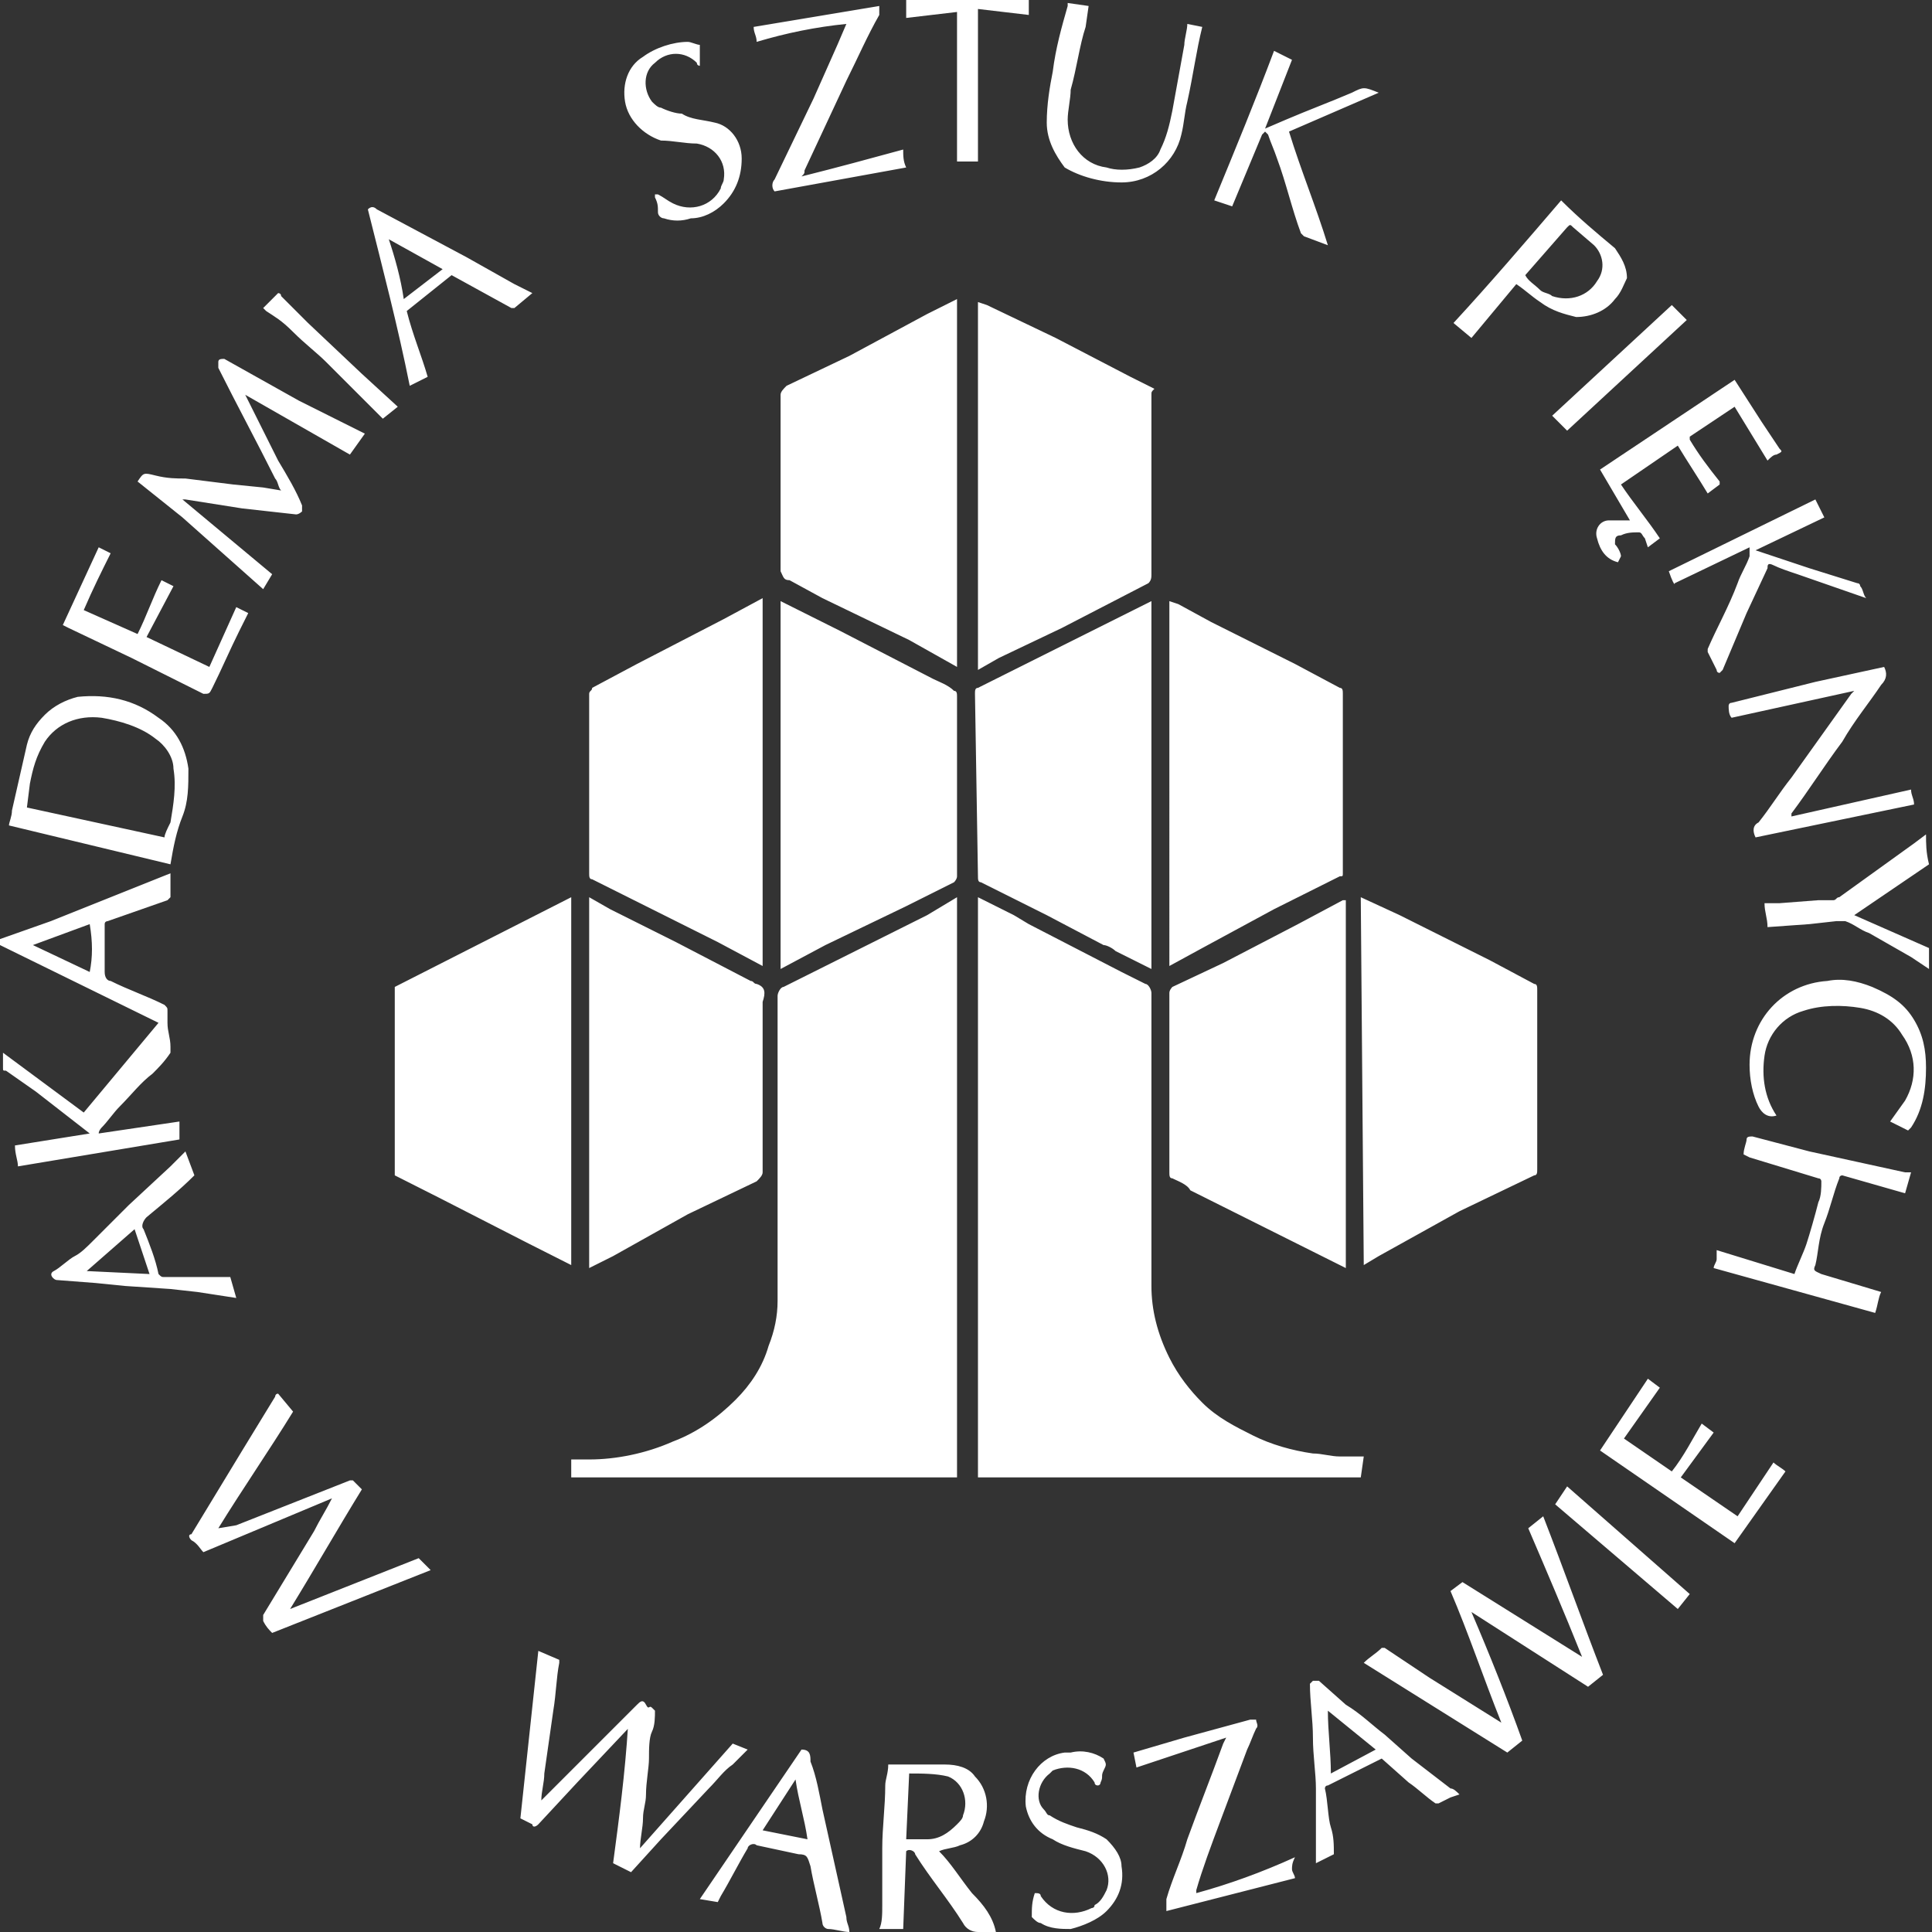 <?xml version="1.0" encoding="utf-8"?>
<!-- Generator: Adobe Illustrator 22.1.0, SVG Export Plug-In . SVG Version: 6.00 Build 0)  -->
<svg version="1.1" id="Warstwa_1" xmlns="http://www.w3.org/2000/svg" xmlns:xlink="http://www.w3.org/1999/xlink" x="0px" y="0px"
	 viewBox="0 0 64.6 64.6" style="enable-background:new 0 0 64.6 64.6;" xml:space="preserve">
<rect x="0" y="0" width="64.6" height="64.6" fill="#333333" stroke="none"/>
<style type="text/css">
	.st0{fill:#FFFFFF;}
</style>
<path class="st0" d="M218.8,17.3V52h52V17.3H218.8z M269.4,50.6h-49.2V18.7h49.3L269.4,50.6z M244.1,23.6l-1.1-0.8h1.4l0.4-1.3
	l0.4,1.3h1.4l-1.1,0.8l0.4,1.3l-1.1-0.8l-1.1,0.8L244.1,23.6z M238.4,25.1l-1.1-0.8h1.4l0.4-1.3l0.4,1.3h1.4l-1.1,0.8l0.4,1.3
	l-1.1-0.8l-1.1,0.8L238.4,25.1z M234.3,29.3l-1.1-0.8h1.4l0.4-1.3l0.4,1.3h1.4l-1.1,0.8l0.4,1.3l-1.1-0.8l-1.1,0.8L234.3,29.3z
	 M232.7,35l-1.1-0.8h1.4l0.4-1.3l0.4,1.3h1.4l-1.1,0.8l0.4,1.3l-1.1-0.8l-1.1,0.8L232.7,35z M236.7,39.9l-1.1,0.8L236,42l-1.1-0.8
	l-1.1,0.8l0.4-1.3l-1.1-0.8h1.4l0.4-1.3l0.4,1.3H236.7z M240.9,44l-1.1,0.8l0.4,1.3l-1.1-0.8l-1.1,0.8l0.4-1.3l-1.1-0.8h1.4l0.4-1.3
	l0.4,1.3L240.9,44z M244.1,46.3l-1.1-0.8h1.4l0.4-1.3l0.4,1.3h1.4l-1.1,0.8l0.4,1.3l-1.1-0.8l-1.1,0.8L244.1,46.3z M249.8,44.8
	l-1.1-0.8h1.4l0.4-1.3l0.4,1.3h1.4l-1.1,0.8l0.4,1.3l-1.1-0.8l-1.1,0.8L249.8,44.8z M254,40.6l-1.1-0.8h1.4l0.4-1.3l0.4,1.3h1.4
	l-1.1,0.8l0.4,1.3l-1.1-0.8l-1.1,0.8L254,40.6z M256.2,32.8l0.4,1.3h1.4l-1.1,0.8l0.4,1.3l-1.1-0.8l-1.1,0.8l0.4-1.3l-1.1-0.8h1.4
	L256.2,32.8z M254,29.2l-1.1-0.8h1.4l0.4-1.3l0.4,1.3h1.4l-1.1,0.8l0.4,1.3l-1.1-0.8l-1.1,0.8L254,29.2z M249.8,25.1l-1.1-0.8h1.4
	l0.4-1.3l0.4,1.3h1.4l-1.1,0.8l0.4,1.3l-1.1-0.8l-1.1,0.8L249.8,25.1z M137.9,34.9v1.7h2.4v0.7h-2.4v2h2.9v0.7h-3.7v-5.8h3.5v0.7
	L137.9,34.9z M141.6,38.7c-0.1-0.3-0.1-0.5-0.1-0.8v-2.4h0.8v2.3c0,0.4,0.1,0.8,0.3,1.1c0.2,0.2,0.5,0.4,0.8,0.3h0.3h0.3h0.2h0.1
	v-3.7h0.8v4.2c-0.2,0-0.4,0.1-0.7,0.1c-0.3,0.1-0.7,0.1-1,0.1c-0.3,0-0.6,0-0.8-0.2c-0.2-0.1-0.4-0.2-0.5-0.4
	C141.8,39.2,141.7,38.9,141.6,38.7z M148.3,35.6h0.2h0.1l-0.1,0.7l-0.3-0.1c-0.2,0-0.4,0-0.5,0c-0.1,0-0.3,0-0.4,0l-0.3,0.1v3.7
	h-0.8v-4.1c0.2-0.1,0.4-0.1,0.7-0.2c0.3-0.1,0.6-0.1,0.9-0.1h0.2L148.3,35.6z M151.2,39.9c0.3,0,0.6-0.1,0.8-0.2
	c0.2-0.1,0.5-0.3,0.6-0.5c0.2-0.2,0.3-0.4,0.4-0.7c0.1-0.3,0.2-0.6,0.1-0.9c0-0.3,0-0.6-0.1-0.9c-0.1-0.3-0.2-0.5-0.4-0.7
	c-0.2-0.2-0.4-0.3-0.6-0.5c-0.5-0.2-1.1-0.2-1.6,0c-0.2,0.1-0.5,0.3-0.6,0.5c-0.2,0.2-0.3,0.5-0.4,0.7c-0.1,0.3-0.1,0.6-0.1,0.9
	c0,0.3,0,0.6,0.1,0.9c0.1,0.3,0.2,0.5,0.4,0.7c0.2,0.2,0.4,0.4,0.6,0.5C150.7,39.9,150.9,39.9,151.2,39.9z M150,37.7
	c0-0.4,0.1-0.8,0.3-1.2c0.2-0.3,0.5-0.4,0.9-0.4c0.4,0,0.7,0.1,0.9,0.4c0.2,0.3,0.4,0.7,0.3,1.2c0,0.4-0.1,0.8-0.3,1.2
	c-0.2,0.3-0.5,0.5-0.9,0.4c-0.3,0-0.7-0.1-0.9-0.4C150.1,38.5,150,38.1,150,37.7L150,37.7z M157.6,39.4c0.2-0.2,0.3-0.5,0.4-0.7
	c0.1-0.3,0.1-0.6,0.1-0.9c0-0.3-0.1-0.6-0.2-0.9c-0.1-0.3-0.2-0.5-0.4-0.7c-0.2-0.2-0.4-0.3-0.7-0.4c-0.3-0.1-0.6-0.2-0.9-0.2
	c-0.3,0-0.6,0-1,0.1l-0.7,0.1v5.7h0.8v-1.7c0.3,0.2,0.7,0.3,1.1,0.3c0.3,0,0.6-0.1,0.8-0.2C157.2,39.7,157.4,39.6,157.6,39.4
	L157.6,39.4z M156,39.4c-0.2,0-0.4,0-0.6-0.1c-0.1-0.1-0.3-0.1-0.4-0.2v-2.8l0.3-0.1c0.2,0,0.4,0,0.5,0c0.4,0,0.7,0.1,1,0.4
	c0.3,0.3,0.4,0.7,0.4,1.2c0,0.2,0,0.4-0.1,0.6c0,0.2-0.1,0.3-0.2,0.5c-0.1,0.1-0.2,0.3-0.4,0.3C156.4,39.3,156.2,39.3,156,39.4
	L156,39.4z M159.4,39.3c0.2,0.2,0.4,0.4,0.7,0.5c0.3,0.1,0.7,0.2,1,0.2c0.3,0,0.5,0,0.8-0.1c0.2,0,0.3-0.1,0.5-0.2l-0.1-0.7
	c-0.1,0.1-0.3,0.1-0.4,0.1c-0.2,0.1-0.5,0.1-0.7,0.1c-0.4,0-0.8-0.1-1.1-0.3c-0.2-0.3-0.4-0.6-0.4-1h2.9c0,0,0-0.1,0-0.2v-0.1
	c0-0.6-0.1-1.2-0.5-1.6c-0.3-0.4-0.8-0.6-1.3-0.5c-0.2,0-0.5,0-0.7,0.1c-0.2,0.1-0.5,0.2-0.6,0.4c-0.2,0.2-0.3,0.4-0.4,0.7
	c-0.1,0.3-0.2,0.7-0.2,1c0,0.3,0,0.6,0.1,0.9C159.1,38.8,159.2,39.1,159.4,39.3L159.4,39.3z M159.8,36.9c0-0.1,0.1-0.3,0.2-0.4
	c0.1-0.1,0.2-0.2,0.3-0.3c0.1-0.1,0.3-0.1,0.5-0.1c0.3,0,0.6,0.1,0.7,0.3c0.2,0.2,0.3,0.6,0.3,0.9h-2.1
	C159.7,37.1,159.7,37,159.8,36.9L159.8,36.9z M163.7,34c0.1-0.1,0.2-0.1,0.4-0.1c0.1,0,0.3,0,0.4,0.1c0.2,0.2,0.2,0.5,0,0.7
	c-0.1,0.1-0.2,0.1-0.4,0.1c-0.3,0-0.5-0.3-0.5-0.5C163.6,34.2,163.6,34.1,163.7,34z M163.7,35.7h0.8v4.2c0,0.4-0.1,0.9-0.4,1.2
	c-0.3,0.3-0.7,0.4-1.1,0.4c-0.1,0-0.2,0-0.3,0c-0.1,0-0.2,0-0.3-0.1l0.1-0.6h0.2h0.2c0.2,0,0.4-0.1,0.6-0.2c0.1-0.2,0.2-0.5,0.2-0.7
	L163.7,35.7z M166.7,40c-0.3,0-0.6,0-0.9-0.1l-0.4-0.1l0.1-0.7l0.4,0.2c0.3,0.1,0.5,0.1,0.8,0.1c0.2,0,0.5,0,0.7-0.1
	c0.1-0.1,0.2-0.2,0.2-0.4c0-0.2-0.1-0.3-0.2-0.5c-0.2-0.2-0.5-0.3-0.7-0.4l-0.5-0.3c-0.1-0.1-0.3-0.1-0.4-0.2
	c-0.1-0.1-0.2-0.2-0.3-0.3c-0.1-0.2-0.1-0.3-0.1-0.5c0-0.4,0.1-0.7,0.4-0.9c0.3-0.2,0.7-0.4,1.1-0.3h0.4l0.3,0c0.1,0,0.2,0,0.3,0.1
	h0.2l-0.1,0.7c-0.1-0.1-0.3-0.1-0.4-0.1c-0.2-0.1-0.4-0.1-0.6-0.1c-0.2,0-0.4,0-0.6,0.1c-0.2,0.1-0.2,0.2-0.2,0.4c0,0.1,0,0.2,0,0.3
	c0,0.1,0.1,0.1,0.2,0.2c0.1,0.1,0.2,0.1,0.3,0.2l0.4,0.2c0.2,0.1,0.4,0.2,0.5,0.2c0.1,0.1,0.3,0.2,0.4,0.3c0.1,0.1,0.2,0.2,0.3,0.4
	c0.1,0.2,0.1,0.3,0.1,0.5c0,0.4-0.1,0.7-0.4,0.9C167.6,39.8,167.2,39.9,166.7,40L166.7,40z M172.5,39.3c0.2,0.2,0.3,0.4,0.4,0.6H172
	c-0.1-0.2-0.3-0.4-0.4-0.6s-0.3-0.4-0.5-0.6s-0.3-0.3-0.5-0.5s-0.3-0.3-0.5-0.4v2h-0.8v-6.3l0.8-0.1v3.9l0.4-0.4l0.5-0.5l0.4-0.5
	l0.4-0.4h0.9l-0.4,0.5l-0.5,0.5l-0.5,0.5c-0.2,0.2-0.3,0.3-0.5,0.5c0.2,0.1,0.4,0.3,0.5,0.5c0.2,0.2,0.4,0.4,0.5,0.6
	S172.3,39,172.5,39.3L172.5,39.3z M173.6,35.7h0.8V40h-0.8V35.7z M174.5,34.4c0,0.1,0,0.3-0.1,0.4c-0.1,0.1-0.2,0.1-0.4,0.1
	c-0.1,0-0.3,0-0.4-0.1c-0.2-0.2-0.2-0.5,0-0.7c0.1-0.1,0.2-0.1,0.4-0.1c0.1,0,0.3,0,0.4,0.1C174.5,34.1,174.5,34.2,174.5,34.4
	L174.5,34.4z M178.4,40h-0.8v-5.8h3.5v0.7h-2.6v1.7h2.4v0.7h-2.4L178.4,40z M182.6,39.8c-0.2-0.1-0.4-0.2-0.5-0.4
	c-0.1-0.2-0.2-0.4-0.3-0.6c-0.1-0.3-0.1-0.5-0.1-0.8v-2.5h0.8v2.3c0,0.4,0.1,0.8,0.3,1.1c0.2,0.2,0.5,0.4,0.8,0.3h0.3h0.3h0.2h0.1
	v-3.7h0.8v4.2c-0.2,0.1-0.5,0.1-0.7,0.1c-0.3,0.1-0.7,0.1-1,0.1C183.2,39.9,182.9,39.9,182.6,39.8L182.6,39.8z M189.2,40v-2.3
	c0-0.2,0-0.5-0.1-0.7c0-0.2-0.1-0.3-0.2-0.5c-0.1-0.1-0.2-0.2-0.3-0.3c-0.2-0.1-0.3-0.1-0.5-0.1h-0.3h-0.3c-0.1,0-0.1,0-0.2,0h-0.1
	v3.7h-0.8v-4.2l0.7-0.1c0.3-0.1,0.7-0.1,1-0.1c0.3,0,0.6,0,0.9,0.1c0.2,0.1,0.4,0.2,0.5,0.4c0.1,0.2,0.2,0.4,0.3,0.6
	c0.1,0.3,0.1,0.5,0.1,0.8v2.4L189.2,40z M194.7,39.7v-6.3l-0.8,0.1v2.2c-0.3-0.2-0.7-0.3-1.1-0.3c-0.3,0-0.6,0.1-0.8,0.2
	c-0.2,0.1-0.4,0.3-0.6,0.5c-0.2,0.2-0.3,0.5-0.4,0.7c-0.1,0.3-0.1,0.6-0.1,0.9c0,0.3,0,0.6,0.1,0.9c0.2,0.5,0.6,1,1.1,1.2
	c0.3,0.1,0.6,0.2,0.9,0.2c0.3,0,0.7,0,1-0.1L194.7,39.7z M193.9,39.2l-0.3,0.1c-0.2,0-0.4,0-0.5,0c-0.4,0-0.7-0.1-1-0.4
	c-0.3-0.3-0.4-0.7-0.4-1.2c0-0.2,0-0.4,0.1-0.6c0-0.2,0.1-0.3,0.2-0.5c0.1-0.1,0.2-0.3,0.4-0.3c0.2-0.1,0.4-0.1,0.6-0.1
	c0.2,0,0.4,0,0.6,0.1c0.1,0.1,0.3,0.1,0.4,0.2L193.9,39.2z M198.7,39.9c-0.3,0.1-0.7,0.1-1,0.1c-0.3,0-0.6,0-0.8-0.2
	c-0.2-0.1-0.4-0.2-0.5-0.4c-0.1-0.2-0.2-0.4-0.3-0.6c-0.1-0.3-0.1-0.5-0.1-0.8v-2.5h0.8v2.3c0,0.4,0.1,0.8,0.3,1.1
	c0.2,0.2,0.5,0.4,0.8,0.3h0.3h0.3h0.2h0.1v-3.7h0.8v4.2C199.2,39.7,198.9,39.8,198.7,39.9L198.7,39.9z M203.4,38.7
	c0,0.4-0.1,0.7-0.5,0.9c-0.4,0.2-0.8,0.3-1.3,0.3c-0.3,0-0.6,0-0.9-0.1l-0.4-0.1l0.1-0.7l0.4,0.2c0.2,0.1,0.5,0.1,0.8,0.1
	c0.2,0,0.5,0,0.7-0.1c0.1-0.1,0.2-0.2,0.2-0.4c0-0.2-0.1-0.3-0.2-0.5c-0.2-0.2-0.5-0.3-0.7-0.4l-0.4-0.3c-0.1-0.1-0.3-0.1-0.4-0.2
	c-0.1-0.1-0.2-0.2-0.3-0.3c-0.1-0.2-0.1-0.3-0.1-0.5c0-0.4,0.1-0.7,0.4-0.9c0.3-0.2,0.7-0.4,1.1-0.3h0.4l0.3,0c0.1,0,0.2,0,0.3,0.1
	h0.2l-0.1,0.7c-0.1-0.1-0.2-0.1-0.4-0.1c-0.2-0.1-0.4-0.1-0.6-0.1c-0.2,0-0.4,0-0.6,0.1c-0.2,0.1-0.2,0.2-0.2,0.4c0,0.1,0,0.2,0,0.3
	c0,0.1,0.1,0.1,0.2,0.2c0.1,0.1,0.2,0.1,0.3,0.2l0.4,0.2c0.2,0.1,0.4,0.2,0.5,0.2c0.1,0.1,0.3,0.2,0.4,0.3c0.1,0.1,0.2,0.2,0.3,0.4
	C203.4,38.3,203.4,38.5,203.4,38.7L203.4,38.7z M204.9,39.3h2.3V40h-3.3v-0.5c0.1-0.3,0.3-0.5,0.5-0.8l0.6-0.9
	c0.2-0.3,0.4-0.6,0.6-0.8s0.4-0.5,0.5-0.6H204v-0.7h3.2v0.6c-0.1,0.1-0.3,0.3-0.5,0.5s-0.4,0.5-0.6,0.8s-0.4,0.6-0.6,0.9
	S205,39,204.9,39.3L204.9,39.3z M127,48.7c-0.1-0.2-0.3-0.4-0.4-0.6c-0.1-0.2-0.2-0.3-0.3-0.4c0.4-0.1,0.7-0.3,0.9-0.6
	c0.2-0.3,0.3-0.6,0.3-1c0-0.5-0.2-1-0.6-1.4c-0.6-0.3-1.2-0.5-1.8-0.5h-0.8c-0.3,0-0.5,0.1-0.8,0.1V50h0.8v-2.2h1.2l0.4,0.4
	c0.1,0.2,0.3,0.4,0.4,0.5s0.3,0.4,0.4,0.6s0.3,0.4,0.4,0.6h0.9c-0.1-0.2-0.2-0.5-0.4-0.7C127.2,49.1,127.1,48.9,127,48.7L127,48.7z
	 M126.1,47c-0.2,0.1-0.4,0.1-0.6,0.2c-0.2,0-0.5,0-0.7,0h-0.6V45c0.3,0,0.5,0,0.8,0c0.2,0,0.4,0,0.6,0c0.2,0,0.3,0.1,0.5,0.2
	c0.1,0.1,0.3,0.2,0.3,0.3c0.2,0.3,0.2,0.8,0,1.1C126.3,46.8,126.2,46.9,126.1,47L126.1,47z M131.8,46.2c-0.2-0.2-0.4-0.4-0.6-0.5
	c-0.5-0.2-1.1-0.2-1.6,0c-0.2,0.1-0.5,0.3-0.6,0.5c-0.2,0.2-0.3,0.5-0.4,0.7c-0.2,0.6-0.2,1.2,0,1.8c0.1,0.3,0.2,0.5,0.4,0.7
	c0.2,0.2,0.4,0.4,0.6,0.5c0.5,0.2,1.1,0.2,1.6,0c0.2-0.1,0.5-0.3,0.6-0.5c0.2-0.2,0.3-0.4,0.4-0.7c0.2-0.6,0.2-1.2,0-1.8
	C132.1,46.6,131.9,46.4,131.8,46.2L131.8,46.2z M131.2,48.9c-0.2,0.3-0.5,0.4-0.9,0.4c-0.3,0-0.7-0.2-0.9-0.4
	c-0.2-0.3-0.3-0.7-0.3-1.2c0-0.4,0.1-0.8,0.3-1.2c0.2-0.3,0.5-0.4,0.9-0.4c0.3,0,0.7,0.1,0.9,0.4c0.2,0.3,0.4,0.7,0.3,1.2
	C131.6,48.2,131.5,48.6,131.2,48.9z M133.8,49.4h2.4V50h-3.3v-0.5c0.1-0.2,0.3-0.5,0.5-0.8s0.4-0.6,0.6-0.9s0.4-0.6,0.6-0.8
	s0.4-0.5,0.5-0.7h-2.1v-0.6h3.1v0.6c-0.1,0.1-0.3,0.3-0.5,0.5s-0.4,0.5-0.6,0.8s-0.4,0.6-0.7,0.9S133.9,49.1,133.8,49.4L133.8,49.4z
	 M141.9,45.7h0.8c-0.2,0.8-0.4,1.6-0.7,2.3s-0.5,1.4-0.7,2h-0.7c-0.1-0.4-0.3-0.8-0.5-1.4s-0.3-1-0.5-1.6c-0.1,0.5-0.3,1.1-0.5,1.6
	s-0.3,1-0.5,1.4H138c-0.3-0.6-0.5-1.2-0.7-2s-0.5-1.5-0.7-2.3h0.8c0.1,0.3,0.1,0.5,0.2,0.8l0.2,0.9c0.1,0.3,0.2,0.6,0.3,0.9
	s0.2,0.5,0.3,0.7c0.1-0.3,0.2-0.5,0.3-0.8s0.2-0.6,0.3-0.9s0.2-0.6,0.2-0.9s0.1-0.5,0.2-0.8h0.6c0,0.3,0.1,0.5,0.2,0.8
	s0.1,0.6,0.2,0.9s0.2,0.6,0.3,0.9s0.2,0.6,0.3,0.8c0.1-0.2,0.2-0.5,0.3-0.7s0.2-0.6,0.3-0.9s0.2-0.6,0.3-0.9L141.9,45.7z
	 M147.1,47.8c0-0.3,0-0.6-0.1-0.9c-0.1-0.3-0.2-0.5-0.4-0.7c-0.2-0.2-0.4-0.4-0.6-0.5c-0.5-0.2-1.1-0.2-1.6,0
	c-0.2,0.1-0.5,0.3-0.6,0.5c-0.2,0.2-0.3,0.5-0.4,0.7c-0.2,0.6-0.2,1.2,0,1.8c0.1,0.3,0.2,0.5,0.4,0.7c0.2,0.2,0.4,0.4,0.6,0.5
	c0.5,0.2,1.1,0.2,1.6,0c0.2-0.1,0.5-0.3,0.6-0.5c0.2-0.2,0.3-0.4,0.4-0.7C147.1,48.4,147.1,48.1,147.1,47.8L147.1,47.8z M146,48.9
	c-0.4,0.5-1.1,0.6-1.6,0.2c-0.1-0.1-0.1-0.1-0.2-0.2c-0.2-0.3-0.4-0.7-0.3-1.2c0-0.4,0.1-0.8,0.3-1.2c0.4-0.5,1.1-0.6,1.6-0.2
	c0.1,0,0.1,0.1,0.2,0.2c0.2,0.3,0.4,0.7,0.3,1.2C146.4,48.2,146.2,48.6,146,48.9L146,48.9z M148.2,45.7h0.8v4.2
	c0,0.4-0.1,0.9-0.4,1.2c-0.3,0.3-0.7,0.4-1.1,0.4h-0.3c-0.1,0-0.2,0-0.3-0.1l0.1-0.6h0.2h0.2c0.2,0,0.4-0.1,0.6-0.2
	c0.1-0.2,0.2-0.5,0.2-0.7V45.7z M148.9,44.1c0.1,0.1,0.2,0.2,0.1,0.4c0,0.1,0,0.3-0.1,0.4c-0.1,0.1-0.2,0.1-0.4,0.1
	c-0.1,0-0.3,0-0.4-0.1c-0.1-0.1-0.1-0.2-0.1-0.4c0-0.1,0-0.3,0.1-0.4c0.1-0.1,0.2-0.1,0.4-0.1C148.7,43.9,148.8,44,148.9,44.1
	L148.9,44.1z M152.9,45.6h0.8v4.2l-0.7,0.1c-0.3,0.1-0.7,0.1-1,0.1c-0.3,0-0.6,0-0.8-0.2c-0.2-0.1-0.4-0.2-0.5-0.4
	c-0.1-0.2-0.2-0.4-0.3-0.6c-0.1-0.3-0.1-0.5-0.1-0.8v-2.4h0.8v2.2c0,0.4,0,0.8,0.2,1.1c0.2,0.2,0.5,0.4,0.8,0.3h0.2h0.3h0.2h0.1
	L152.9,45.6z M160.4,48.6L160,48l-0.3-0.4c0.4-0.1,0.7-0.3,0.9-0.6c0.2-0.3,0.3-0.6,0.3-1c0-0.5-0.2-1-0.6-1.4
	c-0.6-0.3-1.2-0.5-1.8-0.5h-0.8c-0.3,0-0.5,0.1-0.8,0.1V50h0.8v-2.2h1.2l0.4,0.4c0.1,0.2,0.3,0.4,0.4,0.5s0.3,0.4,0.4,0.6
	s0.2,0.4,0.4,0.6h0.9c-0.1-0.2-0.2-0.5-0.4-0.7C160.7,49.1,160.5,48.9,160.4,48.6L160.4,48.6z M159.6,46.9c-0.2,0.1-0.4,0.1-0.6,0.2
	c-0.2,0-0.5,0-0.8,0h-0.6V45c0.2,0,0.5,0,0.8,0c0.2,0,0.4,0,0.6,0c0.2,0,0.3,0.1,0.5,0.2c0.1,0.1,0.3,0.2,0.3,0.3
	c0.2,0.3,0.2,0.8,0,1.1C159.8,46.8,159.7,46.9,159.6,46.9L159.6,46.9z M163.7,45.5c-0.5,0-1,0.2-1.4,0.6c-0.2,0.2-0.3,0.4-0.4,0.7
	c-0.1,0.3-0.2,0.7-0.2,1c0,0.3,0,0.6,0.1,0.9c0.1,0.3,0.2,0.5,0.4,0.7c0.2,0.2,0.4,0.4,0.7,0.5c0.3,0.1,0.7,0.2,1,0.2
	c0.3,0,0.5,0,0.8-0.1c0.2,0,0.3-0.1,0.5-0.2l-0.1-0.7c-0.1,0.1-0.3,0.1-0.4,0.1c-0.2,0-0.5,0.1-0.7,0.1c-0.4,0-0.8-0.1-1.1-0.3
	c-0.2-0.3-0.4-0.6-0.4-1h2.9c0,0,0-0.1,0-0.1v-0.1c0-0.6-0.1-1.2-0.5-1.7C164.7,45.7,164.2,45.5,163.7,45.5L163.7,45.5z M162.6,47.3
	c0-0.1,0-0.3,0.1-0.4c0-0.1,0.1-0.3,0.2-0.4c0.1-0.1,0.2-0.2,0.3-0.3c0.1-0.1,0.3-0.1,0.5-0.1c0.3,0,0.6,0.1,0.7,0.3
	c0.2,0.2,0.3,0.5,0.3,0.8L162.6,47.3z M168.4,45.6c-0.3,0-0.6,0-0.9,0.2c-0.2,0.1-0.5,0.2-0.7,0.4c-0.2,0.2-0.3,0.4-0.4,0.7
	c-0.1,0.3-0.1,0.6-0.1,0.9c0,0.3,0,0.6,0.1,0.9c0.1,0.2,0.2,0.5,0.4,0.7c0.2,0.2,0.4,0.3,0.6,0.4c0.2,0.1,0.5,0.1,0.7,0.1
	c0.2,0,0.5,0,0.7-0.1c0.1,0,0.3-0.1,0.4-0.2v0.2c0,0.3-0.1,0.6-0.3,0.9c-0.3,0.2-0.6,0.3-1,0.3c-0.2,0-0.5,0-0.7-0.1
	c-0.2,0-0.4-0.1-0.6-0.2l-0.1,0.7c0.2,0.1,0.4,0.1,0.6,0.2c0.3,0,0.5,0.1,0.8,0.1c0.6,0,1.1-0.1,1.5-0.5c0.4-0.4,0.6-0.9,0.5-1.4
	v-3.8l-0.7-0.1C169,45.7,168.7,45.6,168.4,45.6L168.4,45.6z M169.2,48.9c-0.1,0.1-0.3,0.2-0.4,0.2c-0.2,0.1-0.4,0.1-0.6,0.1
	c-0.2,0-0.3,0-0.4-0.1c-0.1-0.1-0.3-0.1-0.4-0.3c-0.1-0.1-0.2-0.3-0.3-0.4c-0.1-0.2-0.1-0.4-0.1-0.6c0-0.4,0.1-0.8,0.3-1.1
	c0.2-0.3,0.6-0.4,1-0.4c0.2,0,0.3,0,0.5,0c0.1,0,0.2,0,0.3,0.1V48.9z M171.2,45.7h0.8V50h-0.8L171.2,45.7z M172,44.1
	c0.1,0.1,0.1,0.2,0.1,0.4c0,0.1,0,0.3-0.1,0.4c-0.1,0.1-0.2,0.1-0.4,0.1c-0.1,0-0.3,0-0.4-0.1c-0.1-0.1-0.1-0.2-0.1-0.4
	c0-0.1,0-0.3,0.1-0.4c0.1-0.1,0.2-0.1,0.4-0.1C171.8,43.9,171.9,44,172,44.1L172,44.1z M176.5,46.1c-0.2-0.2-0.4-0.4-0.6-0.5
	c-0.5-0.2-1.1-0.2-1.6,0c-0.2,0.1-0.5,0.3-0.6,0.5c-0.2,0.2-0.3,0.5-0.4,0.7c-0.2,0.6-0.2,1.2,0,1.8c0.1,0.3,0.2,0.5,0.4,0.7
	c0.2,0.2,0.4,0.4,0.6,0.5c0.5,0.2,1.1,0.2,1.6,0c0.2-0.1,0.5-0.3,0.6-0.5c0.2-0.2,0.3-0.4,0.4-0.7c0.2-0.6,0.2-1.2,0-1.8
	C176.9,46.6,176.7,46.3,176.5,46.1L176.5,46.1z M176,48.9c-0.2,0.3-0.5,0.4-0.9,0.4c-0.3,0-0.7-0.2-0.9-0.4
	c-0.2-0.3-0.3-0.7-0.3-1.2c0-0.4,0.1-0.8,0.3-1.2c0.2-0.3,0.5-0.4,0.9-0.4c0.3,0,0.7,0.1,0.9,0.4c0.2,0.3,0.4,0.7,0.3,1.2
	C176.3,48.2,176.2,48.6,176,48.9L176,48.9z M181.5,46.8c0.1,0.3,0.1,0.5,0.1,0.8V50h-0.8v-2.2c0-0.2,0-0.5,0-0.7
	c0-0.2-0.1-0.3-0.2-0.5c-0.1-0.1-0.2-0.2-0.3-0.3c-0.2-0.1-0.3-0.1-0.5-0.1h-0.3h-0.3H179h-0.1V50h-0.8v-4.2l0.7-0.1
	c0.3-0.1,0.7-0.1,1-0.1c0.3,0,0.6,0,0.9,0.1c0.2,0.1,0.4,0.2,0.5,0.4C181.4,46.4,181.5,46.6,181.5,46.8L181.5,46.8z M185.5,46
	c-0.1-0.2-0.3-0.3-0.5-0.3c-0.3-0.1-0.5-0.1-0.8-0.1c-0.3,0-0.5,0-0.8,0.1c-0.2,0-0.3,0.1-0.5,0.1l0.1,0.6l0.4-0.1
	c0.2,0,0.4,0,0.7,0c0.2,0,0.3,0,0.5,0.1c0.1,0,0.2,0.1,0.3,0.2c0.1,0.1,0.1,0.2,0.1,0.3c0,0.1,0,0.2,0,0.4v0.2H185h-0.2h-0.2h-0.2
	c-0.2,0-0.5,0-0.7,0.1c-0.2,0-0.4,0.1-0.6,0.2c-0.3,0.2-0.5,0.6-0.5,1c0,0.2,0,0.4,0.1,0.6c0.1,0.2,0.2,0.3,0.4,0.4
	c0.2,0.1,0.3,0.2,0.5,0.2c0.2,0,0.5,0,0.7-0.1c0.2,0,0.3,0,0.5,0h0.5l0.4-0.1h0.3v-2.8c0-0.2,0-0.4-0.1-0.7
	C185.8,46.3,185.7,46.1,185.5,46L185.5,46z M185.1,49.3l-0.4,0h-0.5c-0.3,0-0.5,0-0.7-0.2c-0.2-0.1-0.3-0.4-0.3-0.6
	c0-0.1,0-0.3,0.1-0.4c0.1-0.1,0.2-0.2,0.3-0.2c0.1-0.1,0.2-0.1,0.4-0.1h0.4c0.1,0,0.3,0,0.5,0c0.1,0,0.2,0,0.3,0.1L185.1,49.3z
	 M188.2,49.3l0.3,0.1l-0.1,0.7c-0.4,0-0.7-0.1-1-0.3c-0.2-0.2-0.3-0.6-0.3-0.9v-5.1l0.8-0.1v5.2c0,0.1,0,0.2,0,0.3
	c0,0.1,0.1,0.1,0.1,0.2C188.1,49.3,188.1,49.3,188.2,49.3L188.2,49.3z M192.7,46.8c0.1,0.3,0.1,0.5,0.1,0.8V50H192v-2.2
	c0-0.2,0-0.5,0-0.7c0-0.2-0.1-0.3-0.2-0.5c-0.1-0.1-0.2-0.2-0.3-0.3c-0.2-0.1-0.3-0.1-0.5-0.1h-0.3h-0.3h-0.2h-0.1V50h-0.8v-4.2
	l0.7-0.1c0.3-0.1,0.7-0.1,1-0.1c0.3,0,0.6,0,0.9,0.1c0.2,0.1,0.4,0.2,0.5,0.4C192.6,46.4,192.7,46.6,192.7,46.8L192.7,46.8z
	 M195.7,45.5c-0.2,0-0.5,0-0.7,0.1c-0.5,0.2-0.9,0.6-1.1,1.1c-0.1,0.3-0.2,0.7-0.2,1c0,0.3,0,0.6,0.1,0.9c0.1,0.3,0.2,0.5,0.4,0.7
	c0.2,0.2,0.4,0.4,0.7,0.5c0.3,0.1,0.7,0.2,1,0.2c0.3,0,0.5,0,0.8-0.1c0.2,0,0.3-0.1,0.5-0.2l-0.1-0.7c-0.1,0.1-0.3,0.1-0.4,0.1
	c-0.2,0-0.5,0.1-0.7,0.1c-0.4,0-0.8-0.1-1.1-0.3c-0.2-0.3-0.4-0.6-0.4-1h3v-0.3c0-0.6-0.1-1.2-0.5-1.7
	C196.7,45.7,196.3,45.5,195.7,45.5L195.7,45.5z M194.6,47.3c0-0.1,0.1-0.3,0.1-0.4c0.1-0.1,0.1-0.3,0.2-0.4c0.1-0.1,0.2-0.2,0.3-0.3
	c0.1-0.1,0.3-0.1,0.5-0.1c0.3,0,0.6,0.1,0.7,0.3c0.2,0.2,0.3,0.5,0.3,0.8L194.6,47.3z M200.4,45.6c-0.3,0-0.6,0-0.9,0.2
	c-0.2,0.1-0.5,0.2-0.7,0.4c-0.2,0.2-0.3,0.4-0.4,0.7c-0.1,0.3-0.1,0.6-0.1,0.9c0,0.3,0,0.6,0.1,0.9c0.1,0.2,0.2,0.5,0.4,0.7
	c0.2,0.2,0.4,0.3,0.6,0.4c0.2,0.1,0.5,0.1,0.7,0.1c0.2,0,0.5,0,0.7-0.1c0.1,0,0.3-0.1,0.4-0.2v0.2c0,0.3-0.1,0.6-0.3,0.9
	c-0.3,0.2-0.6,0.3-1,0.3c-0.2,0-0.5,0-0.7-0.1c-0.2,0-0.4-0.1-0.6-0.2l-0.1,0.7c0.2,0.1,0.4,0.1,0.6,0.2c0.3,0,0.5,0.1,0.8,0.1
	c0.6,0,1.1-0.1,1.5-0.5c0.4-0.4,0.6-0.9,0.5-1.4v-3.8l-0.7-0.1C201.1,45.7,200.7,45.6,200.4,45.6L200.4,45.6z M201.3,48.9
	c-0.1,0.1-0.3,0.2-0.4,0.2c-0.2,0.1-0.4,0.1-0.6,0.1c-0.2,0-0.3,0-0.4-0.1c-0.1-0.1-0.3-0.1-0.4-0.3c-0.1-0.1-0.2-0.3-0.3-0.4
	c-0.1-0.2-0.1-0.4-0.1-0.6c0-0.4,0.1-0.8,0.3-1.1c0.2-0.3,0.6-0.4,1-0.4c0.2,0,0.4,0,0.5,0c0.1,0,0.2,0,0.3,0.1L201.3,48.9z
	 M206.5,46.1c-0.2-0.2-0.4-0.4-0.6-0.5c-0.5-0.2-1.1-0.2-1.6,0c-0.2,0.1-0.5,0.3-0.6,0.5c-0.2,0.2-0.3,0.5-0.4,0.7
	c-0.2,0.6-0.2,1.2,0,1.8c0.1,0.3,0.2,0.5,0.4,0.7c0.2,0.2,0.4,0.4,0.6,0.5c0.5,0.2,1.1,0.2,1.6,0c0.2-0.1,0.5-0.3,0.6-0.5
	c0.2-0.2,0.3-0.4,0.4-0.7c0.2-0.6,0.2-1.2,0-1.8C206.9,46.6,206.7,46.3,206.5,46.1L206.5,46.1z M206,48.9c-0.2,0.3-0.5,0.4-0.9,0.4
	c-0.3,0-0.7-0.2-0.9-0.4c-0.2-0.3-0.3-0.7-0.3-1.2c0-0.4,0.1-0.8,0.3-1.2c0.2-0.3,0.5-0.4,0.9-0.4c0.3,0,0.7,0.1,0.9,0.4
	c0.2,0.3,0.4,0.7,0.3,1.2C206.3,48.2,206.2,48.6,206,48.9L206,48.9z M123.5,24.9c0,0.5-0.1,0.9-0.2,1.4c-0.1,0.4-0.3,0.8-0.6,1.1
	c-0.3,0.3-0.7,0.6-1.1,0.7c-0.5,0.2-1,0.3-1.5,0.3c-0.5,0-1-0.1-1.5-0.3c-0.4-0.2-0.8-0.4-1.1-0.7c-0.3-0.3-0.5-0.7-0.6-1.1
	c-0.1-0.4-0.2-0.9-0.2-1.4v-5.4h1.6v5.3c0,0.3,0,0.7,0.1,1c0.1,0.3,0.2,0.5,0.4,0.7c0.2,0.2,0.4,0.3,0.6,0.4c0.5,0.2,1,0.2,1.5,0
	c0.2-0.1,0.4-0.2,0.6-0.4c0.2-0.2,0.3-0.4,0.4-0.7c0.1-0.3,0.1-0.7,0.1-1v-5.3h1.6L123.5,24.9z M128.6,23.1
	c-0.2-0.1-0.4-0.1-0.6-0.1c-0.2,0-0.4,0-0.6,0l-0.5,0.1v5.3h-1.5V22c0.4-0.1,0.8-0.2,1.1-0.2c0.5-0.1,1-0.1,1.5-0.1
	c0.5,0,0.9,0.1,1.3,0.2c0.3,0.1,0.6,0.3,0.9,0.6c0.2,0.3,0.4,0.6,0.5,1c0.1,0.4,0.1,0.8,0.1,1.2v3.7h-1.5v-3.4c0-0.3,0-0.6-0.1-0.9
	c0-0.2-0.1-0.4-0.2-0.6C128.9,23.3,128.8,23.1,128.6,23.1L128.6,23.1z M132.7,20.6c-0.2-0.2-0.3-0.4-0.3-0.7c0-0.3,0.1-0.5,0.3-0.7
	c0.4-0.3,0.9-0.3,1.3,0c0.2,0.2,0.3,0.4,0.3,0.7c0,0.3-0.1,0.5-0.3,0.7C133.6,20.9,133.1,20.9,132.7,20.6z M134.1,28.3h-1.5v-6.6
	h1.5V28.3z M138.1,28.3c0.5,0,1.1,0,1.6-0.1c0.5-0.1,0.8-0.1,1.1-0.2v-4c0-0.4,0-0.7-0.1-1.1c-0.1-0.3-0.2-0.6-0.4-0.8
	c-0.2-0.2-0.5-0.4-0.8-0.5c-0.4-0.1-0.8-0.2-1.3-0.2c-0.4,0-0.8,0-1.2,0.1c-0.3,0-0.6,0.1-0.8,0.2l0.2,1.2c0.2-0.1,0.5-0.1,0.7-0.2
	c0.3-0.1,0.7-0.1,1-0.1c0.2,0,0.4,0,0.6,0.1c0.2,0.1,0.3,0.2,0.4,0.3c0.1,0.1,0.2,0.3,0.2,0.4c0,0.2,0.1,0.3,0.1,0.5v0.3
	c-0.2-0.1-0.4-0.1-0.6-0.1h-0.5c-0.3,0-0.7,0-1,0.1c-0.3,0.1-0.6,0.2-0.9,0.4c-0.2,0.2-0.5,0.4-0.6,0.6c-0.1,0.3-0.2,0.6-0.2,1
	c0,0.3,0.1,0.7,0.2,1c0.1,0.3,0.3,0.5,0.5,0.6c0.2,0.2,0.5,0.3,0.8,0.4C137.5,28.3,137.9,28.4,138.1,28.3L138.1,28.3z M137.1,25.7
	c0.1-0.1,0.2-0.2,0.3-0.3c0.1-0.1,0.3-0.1,0.5-0.1c0.2,0,0.3,0,0.5,0c0.2,0,0.3,0,0.5,0c0.1,0,0.2,0,0.4,0.1v1.7
	c-0.4,0.1-0.7,0.1-1.1,0.1c-0.3,0-0.6-0.1-0.9-0.2c-0.2-0.2-0.4-0.5-0.3-0.8C137,26,137.1,25.9,137.1,25.7L137.1,25.7z M151.4,28.3
	h-5.9v-8.7h5.6V21h-4v2.1h3.5v1.3h-3.5V27h4.3L151.4,28.3z M155.2,28.3c-0.5,0-0.9-0.1-1.3-0.2c-0.3-0.1-0.6-0.4-0.9-0.6
	c-0.2-0.3-0.4-0.6-0.5-1c-0.1-0.4-0.1-0.8-0.1-1.2v-3.7h1.5v3.4c0,0.5,0.1,1,0.3,1.5c0.3,0.3,0.7,0.5,1.1,0.5h0.6
	c0.2,0,0.3,0,0.5-0.1v-5.3h1.5V28c-0.3,0.1-0.7,0.2-1.1,0.2C156.2,28.3,155.7,28.4,155.2,28.3L155.2,28.3z M161.2,28.3h-1.5v-6.2
	c0.4-0.1,0.7-0.2,1.1-0.3c0.5-0.1,1-0.2,1.5-0.1h0.4l0.4,0l0.4,0.1l0.3,0.1l-0.3,1.3c-0.2-0.1-0.3-0.1-0.5-0.1c-0.2,0-0.4,0-0.6,0
	c-0.2,0-0.4,0-0.5,0c-0.1,0-0.3,0-0.4,0.1L161.2,28.3z M165.2,27.4c0.3,0.3,0.6,0.5,1,0.7c0.4,0.2,0.8,0.3,1.3,0.3
	c0.4,0,0.9-0.1,1.3-0.3c0.4-0.2,0.7-0.4,1-0.7c0.3-0.3,0.5-0.7,0.6-1.1c0.2-0.5,0.2-0.9,0.2-1.4c0-0.5-0.1-1-0.2-1.4
	c-0.1-0.4-0.4-0.8-0.6-1.1c-0.3-0.3-0.6-0.5-1-0.7c-0.4-0.2-0.8-0.2-1.3-0.2c-0.4,0-0.9,0.1-1.3,0.2c-0.4,0.2-0.7,0.4-1,0.7
	c-0.3,0.3-0.5,0.7-0.6,1.1c-0.3,0.9-0.3,1.9,0,2.8C164.7,26.7,164.9,27.1,165.2,27.4L165.2,27.4z M166.2,23.3
	c0.5-0.6,1.4-0.8,2.1-0.2c0.1,0.1,0.2,0.2,0.2,0.2c0.3,0.5,0.4,1,0.4,1.5c0,0.6-0.1,1.1-0.4,1.6c-0.5,0.6-1.4,0.8-2.1,0.3
	c-0.1-0.1-0.2-0.2-0.3-0.3c-0.3-0.5-0.5-1-0.4-1.6C165.8,24.3,166,23.8,166.2,23.3L166.2,23.3z M178,25.1c0-0.5-0.1-1-0.2-1.4
	c-0.1-0.4-0.4-0.8-0.7-1.1c-0.3-0.3-0.6-0.5-1-0.7c-0.4-0.2-0.9-0.2-1.4-0.2c-0.5,0-1,0-1.4,0.1c-0.4,0.1-0.8,0.1-1.1,0.2v8.6h1.5
	v-2.5c0.2,0.1,0.4,0.2,0.6,0.3c0.3,0.1,0.6,0.1,0.9,0.1c0.4,0,0.8-0.1,1.2-0.3c0.4-0.2,0.7-0.4,0.9-0.7c0.3-0.3,0.4-0.7,0.6-1.1
	C177.9,26,178,25.5,178,25.1L178,25.1z M176,26.6c-0.3,0.4-0.7,0.6-1.2,0.6c-0.2,0-0.5,0-0.7-0.1c-0.2-0.1-0.4-0.2-0.5-0.3V23
	c0.2,0,0.3-0.1,0.5-0.1c0.1,0,0.3,0,0.4,0c0.6,0,1.1,0.2,1.5,0.6c0.3,0.5,0.5,1,0.5,1.6C176.4,25.6,176.3,26.1,176,26.6L176,26.6z
	 M179.9,27.4c0.3,0.3,0.6,0.6,1,0.7c0.5,0.2,1,0.3,1.5,0.3c0.2,0,0.5,0,0.7,0l0.6-0.1c0.2,0,0.3-0.1,0.5-0.1l0.4-0.1l-0.2-1.2
	c-0.2,0.1-0.5,0.2-0.7,0.2c-0.3,0.1-0.7,0.1-1,0.1c-0.5,0-1-0.1-1.4-0.5c-0.3-0.3-0.5-0.8-0.5-1.2h4.3c0-0.1,0-0.2,0-0.3v-0.3
	c0.1-0.9-0.2-1.8-0.8-2.5c-0.5-0.6-1.3-0.9-2.1-0.8c-0.4,0-0.8,0.1-1.1,0.2c-0.4,0.1-0.7,0.4-1,0.6c-0.3,0.3-0.5,0.7-0.7,1.1
	c-0.2,0.5-0.3,1-0.3,1.5c0,0.5,0.1,0.9,0.2,1.4C179.4,26.7,179.7,27.1,179.9,27.4L179.9,27.4z M180.8,23.7c0.1-0.2,0.2-0.3,0.3-0.5
	c0.1-0.1,0.3-0.3,0.4-0.3c0.2-0.1,0.4-0.1,0.6-0.1c0.2,0,0.4,0,0.6,0.1c0.2,0.1,0.3,0.2,0.4,0.3c0.1,0.1,0.2,0.3,0.3,0.5
	c0.1,0.2,0.1,0.4,0.1,0.6h-2.8C180.7,24.1,180.8,23.9,180.8,23.7L180.8,23.7z M184.9,29.3c0.2,0.1,0.4,0.1,0.7,0.1
	c0.3,0,0.6-0.1,0.7-0.3c0.2-0.3,0.2-0.6,0.2-0.9v-6.3h1.5v6.4c0.1,0.7-0.2,1.4-0.6,1.9c-0.5,0.4-1.1,0.7-1.8,0.6h-0.5
	c-0.2,0-0.4-0.1-0.5-0.1L184.9,29.3z M186.6,20.5c-0.2-0.2-0.3-0.4-0.3-0.7c0-0.3,0.1-0.5,0.3-0.7c0.4-0.3,0.9-0.3,1.3,0
	c0.2,0.2,0.3,0.4,0.3,0.7c0,0.3-0.1,0.5-0.3,0.7C187.5,20.9,187,20.9,186.6,20.5z M192.7,26.4c0-0.2-0.1-0.4-0.3-0.5
	c-0.3-0.2-0.6-0.4-1-0.5c-0.3-0.1-0.5-0.2-0.8-0.3c-0.2-0.1-0.4-0.2-0.6-0.4c-0.2-0.2-0.3-0.3-0.4-0.5c-0.1-0.2-0.2-0.5-0.1-0.8
	c0-0.6,0.3-1.1,0.7-1.4c0.5-0.4,1.2-0.6,1.8-0.5c0.4,0,0.7,0,1.1,0.1c0.3,0.1,0.5,0.1,0.8,0.2l-0.2,1.2c-0.5-0.2-1-0.3-1.5-0.3
	c-0.3,0-0.5,0-0.8,0.2c-0.2,0.1-0.3,0.3-0.3,0.5c0,0.1,0,0.2,0.1,0.3c0,0.1,0.1,0.2,0.2,0.2c0.1,0.1,0.2,0.2,0.4,0.2
	c0.1,0.1,0.3,0.1,0.5,0.2c0.3,0.1,0.6,0.2,0.9,0.4c0.2,0.1,0.4,0.3,0.6,0.4c0.2,0.2,0.3,0.4,0.4,0.6c0.1,0.2,0.1,0.5,0.1,0.8
	c0,0.6-0.2,1.1-0.7,1.4c-0.6,0.4-1.3,0.5-2,0.5c-0.5,0-0.9,0-1.3-0.1c-0.3-0.1-0.5-0.1-0.7-0.2l0.3-1.3c0.3,0.1,0.5,0.2,0.8,0.3
	c0.4,0.1,0.7,0.1,1.1,0.1c0.3,0,0.6,0,0.9-0.1C192.7,26.8,192.8,26.6,192.7,26.4L192.7,26.4z M197,28.3h-1.5v-8.4l1.5-0.3v4.7
	l0.6-0.6l0.6-0.7l0.6-0.7c0.2-0.2,0.4-0.4,0.5-0.6h1.8c-0.4,0.5-0.9,1-1.3,1.5s-0.9,1-1.4,1.5c0.3,0.2,0.5,0.5,0.8,0.8
	c0.3,0.3,0.5,0.6,0.8,0.9s0.5,0.7,0.7,1c0.2,0.3,0.4,0.6,0.6,0.9h-1.8c-0.1-0.3-0.3-0.5-0.5-0.8c-0.2-0.3-0.4-0.6-0.6-0.8
	c-0.2-0.3-0.4-0.5-0.7-0.8c-0.2-0.2-0.4-0.4-0.7-0.6L197,28.3z M206.6,22.2c-0.2-0.2-0.5-0.4-0.8-0.5c-0.4-0.1-0.8-0.2-1.3-0.2
	c-0.4,0-0.8,0-1.2,0.1c-0.3,0-0.6,0.1-0.8,0.2l0.2,1.2c0.2-0.1,0.5-0.1,0.7-0.2c0.3-0.1,0.7-0.1,1-0.1c0.2,0,0.4,0,0.6,0.1
	c0.2,0.1,0.3,0.2,0.4,0.3c0.1,0.1,0.2,0.3,0.2,0.4c0,0.2,0.1,0.3,0.1,0.5v0.3c-0.2-0.1-0.4-0.1-0.6-0.1h-0.5c-0.3,0-0.7,0-1,0.1
	c-0.3,0.1-0.6,0.2-0.9,0.4c-0.2,0.2-0.4,0.4-0.6,0.6c-0.2,0.3-0.2,0.6-0.2,1c0,0.3,0.1,0.7,0.2,1c0.1,0.3,0.3,0.5,0.5,0.6
	c0.3,0.2,0.5,0.3,0.8,0.4c0.4,0.1,0.7,0.1,1.1,0.1c0.5,0,1.1,0,1.6-0.1l1.1-0.2v-4c0-0.4,0-0.7-0.1-1.1
	C207.1,22.7,206.9,22.4,206.6,22.2L206.6,22.2z M205.7,27.1c-0.4,0.1-0.7,0.1-1.1,0.1c-0.3,0-0.6-0.1-0.9-0.2
	c-0.2-0.2-0.4-0.5-0.3-0.8c0-0.2,0-0.3,0.1-0.5c0.1-0.1,0.2-0.2,0.3-0.3c0.2-0.1,0.3-0.1,0.5-0.1h0.5c0.2,0,0.4,0,0.5,0
	c0.1,0,0.2,0,0.4,0.1L205.7,27.1z M-155.6,27.4h-1.5v-8.7h5.5v1.3h-3.9v2.2h3.5v1.3h-3.5L-155.6,27.4z M-150.1,26.6
	c-0.2-0.3-0.4-0.6-0.5-1c-0.1-0.4-0.1-0.8-0.1-1.2v-3.6h1.5v3.4c0,0.5,0.1,1,0.3,1.5c0.3,0.3,0.7,0.5,1.1,0.5h0.6
	c0.2,0,0.3-0.1,0.5-0.1v-5.3h1.5v6.4c-0.3,0.1-0.7,0.1-1.1,0.2c-0.5,0.1-1,0.1-1.5,0.1c-0.5,0-0.9-0.1-1.3-0.2
	C-149.6,27.1-149.9,26.8-150.1,26.6L-150.1,26.6z M-141.9,27.4h-1.4v-6.3c0.3-0.1,0.7-0.2,1.1-0.2c0.5-0.1,1-0.1,1.6-0.1
	c0.5,0,0.9,0.1,1.3,0.2c0.3,0.1,0.6,0.3,0.9,0.6c0.2,0.3,0.4,0.6,0.4,1c0.1,0.4,0.1,0.8,0.1,1.2v3.7h-1.5V24c0-0.3,0-0.6-0.1-0.9
	c0-0.2-0.1-0.4-0.2-0.6c-0.1-0.2-0.3-0.3-0.4-0.3c-0.2-0.1-0.4-0.1-0.6-0.2c-0.2,0-0.4,0-0.6,0l-0.5,0.1L-141.9,27.4z M-135.7,26.5
	c0.3,0.3,0.7,0.5,1,0.7c0.4,0.2,0.9,0.2,1.4,0.2c0.5,0,1,0,1.4-0.1c0.4-0.1,0.8-0.1,1.1-0.3v-8.3l-1.4,0.3v2
	c-0.2-0.1-0.4-0.2-0.6-0.3c-0.3-0.1-0.6-0.1-0.8-0.1c-0.4,0-0.9,0.1-1.2,0.3c-0.4,0.2-0.7,0.4-0.9,0.7c-0.3,0.3-0.5,0.7-0.6,1.1
	c-0.1,0.5-0.2,0.9-0.2,1.4c0,0.5,0.1,1,0.2,1.4C-136.1,25.9-135.9,26.2-135.7,26.5L-135.7,26.5z M-134.7,22.5
	c0.3-0.4,0.7-0.6,1.2-0.6c0.2,0,0.5,0,0.7,0.1c0.2,0.1,0.4,0.2,0.5,0.3V26l-0.4,0.1c-0.2,0-0.4,0-0.6,0c-0.5,0-1-0.2-1.3-0.6
	c-0.3-0.4-0.4-1-0.4-1.5c0-0.5,0.1-1.1,0.4-1.5L-134.7,22.5z M-128.8,25.6c-0.1-0.4-0.1-0.8,0-1.2v-3.7h1.5v3.4c0,0.5,0.1,1,0.3,1.5
	c0.3,0.3,0.7,0.5,1.1,0.5h0.6c0.1,0,0.3-0.1,0.4-0.1v-5.3h1.5v6.4c-0.3,0.1-0.7,0.1-1.1,0.2c-0.5,0.1-1,0.1-1.5,0.1
	c-0.5,0-0.9-0.1-1.3-0.2c-0.3-0.1-0.6-0.3-0.8-0.6c-0.2-0.3-0.4-0.6-0.5-0.9L-128.8,25.6z M-118.8,25.6c0-0.2-0.1-0.4-0.3-0.5
	c-0.3-0.2-0.6-0.3-1-0.5c-0.3-0.1-0.5-0.2-0.8-0.3c-0.2-0.1-0.4-0.2-0.6-0.4c-0.2-0.2-0.3-0.3-0.4-0.5c-0.1-0.2-0.1-0.5-0.1-0.8
	c0-0.6,0.2-1.1,0.7-1.4c0.5-0.4,1.2-0.6,1.8-0.5c0.4,0,0.7,0,1.1,0.1c0.3,0,0.5,0.1,0.8,0.2l-0.2,1.2c-0.2-0.1-0.4-0.2-0.6-0.2
	c-0.3-0.1-0.6-0.1-0.9-0.1c-0.3,0-0.5,0-0.8,0.1c-0.2,0.1-0.3,0.3-0.3,0.5c0,0.1,0,0.2,0.1,0.3c0,0.1,0.1,0.2,0.2,0.2
	c0.1,0.1,0.2,0.2,0.4,0.2l0.6,0.2c0.3,0.1,0.6,0.2,0.9,0.4c0.2,0.1,0.4,0.3,0.6,0.4c0.2,0.2,0.3,0.3,0.4,0.6
	c0.1,0.2,0.1,0.5,0.1,0.8c0,0.6-0.2,1.1-0.7,1.5c-0.6,0.4-1.3,0.5-2,0.5c-0.5,0-0.9,0-1.4-0.1l-0.7-0.2l0.2-1.3
	c0.3,0.1,0.5,0.2,0.8,0.3c0.3,0.1,0.7,0.1,1.1,0.1c0.3,0,0.6,0,0.9-0.1C-118.8,26-118.7,25.8-118.8,25.6L-118.8,25.6z M-111.3,27.4
	h-5.2v-0.9c0.2-0.4,0.4-0.7,0.7-1.1c0.3-0.4,0.6-0.8,0.8-1.2s0.6-0.8,0.9-1.1s0.5-0.7,0.8-0.9h-3v-1.3h5v1.1l-0.7,0.7
	c-0.3,0.3-0.6,0.7-0.9,1.1s-0.6,0.8-0.9,1.2s-0.6,0.8-0.8,1.2h3.4L-111.3,27.4z M-109.7,26.4c0.3,0.3,0.7,0.6,1.1,0.7
	c0.5,0.2,1,0.3,1.5,0.3c0.2,0,0.4,0,0.7,0c0.2,0,0.4,0,0.6-0.1l0.5-0.1c0.1,0,0.2-0.1,0.3-0.1l-0.2-1.2c-0.2,0.1-0.5,0.2-0.7,0.2
	c-0.3,0.1-0.7,0.1-1,0.1c-0.5,0-1-0.1-1.4-0.4c-0.3-0.3-0.5-0.8-0.6-1.2h4.3c0-0.1,0-0.2,0-0.3v-0.3c0.1-0.9-0.2-1.8-0.8-2.5
	c-0.5-0.6-1.3-0.9-2.1-0.8c-0.4,0-0.8,0.1-1.1,0.2c-0.4,0.1-0.7,0.4-1,0.6c-0.3,0.3-0.5,0.7-0.7,1.1c-0.1,0.5-0.2,1-0.2,1.5
	c0,0.5,0.1,0.9,0.2,1.4C-110.1,25.8-109.9,26.1-109.7,26.4L-109.7,26.4z M-108.8,22.8c0.1-0.2,0.2-0.3,0.3-0.5
	c0.1-0.1,0.3-0.3,0.4-0.4c0.2-0.1,0.4-0.1,0.6-0.1c0.2,0,0.5,0.1,0.7,0.2c0.2,0.1,0.3,0.2,0.4,0.3c0.1,0.1,0.2,0.3,0.3,0.5
	c0.1,0.2,0.1,0.4,0.1,0.6h-2.8C-108.9,23.2-108.8,23-108.8,22.8L-108.8,22.8z M-155.5,37.7h4.3V39h-5.9v-8.7h5.6v1.3h-4v2.1h3.6v1.3
	h-3.6V37.7z M-145.9,38.9c-0.5,0.1-1,0.1-1.5,0.1c-0.5,0-0.9-0.1-1.3-0.2c-0.3-0.1-0.6-0.4-0.9-0.6c-0.2-0.3-0.4-0.6-0.5-1
	c-0.1-0.4-0.1-0.8-0.1-1.2v-3.7h1.5v3.4c0,0.5,0.1,1,0.3,1.5c0.3,0.3,0.7,0.5,1.1,0.5h0.6l0.5-0.1v-5.3h1.5v6.3
	C-145,38.7-145.4,38.8-145.9,38.9z M-139.7,33.7c-0.3,0-0.5-0.1-0.8-0.1c-0.2,0-0.4,0-0.5,0l-0.4,0.1V39h-1.5v-6.2
	c0.4-0.1,0.7-0.2,1.1-0.3c0.5-0.1,1-0.2,1.5-0.2h0.4l0.4,0l0.4,0.1c0.1,0,0.2,0,0.3,0.1l-0.3,1.3L-139.7,33.7z M-132,35.5
	c0-0.5-0.1-0.9-0.2-1.4c-0.1-0.4-0.4-0.8-0.6-1.1c-0.3-0.3-0.6-0.5-1-0.7c-0.8-0.3-1.7-0.3-2.5,0c-0.4,0.2-0.7,0.4-1,0.7
	c-0.3,0.3-0.5,0.7-0.7,1.1c-0.2,0.4-0.2,0.9-0.2,1.4c0,0.5,0.1,1,0.2,1.5c0.1,0.4,0.4,0.8,0.6,1.1c0.3,0.3,0.6,0.5,1,0.7
	c0.8,0.3,1.7,0.3,2.6,0c0.4-0.2,0.7-0.4,1-0.7c0.3-0.3,0.5-0.7,0.6-1.1C-132,36.5-132,36-132,35.5z M-134,37.1
	c-0.5,0.6-1.4,0.8-2.1,0.3c-0.1-0.1-0.2-0.2-0.3-0.3c-0.3-0.5-0.5-1-0.4-1.6c0-0.6,0.1-1.1,0.4-1.5c0.5-0.6,1.4-0.8,2.1-0.2
	c0.1,0.1,0.2,0.2,0.2,0.2c0.3,0.5,0.4,1,0.4,1.5C-133.5,36.1-133.6,36.7-134,37.1L-134,37.1z M-124.6,35.7c0-0.5,0-1-0.2-1.4
	c-0.1-0.4-0.4-0.8-0.7-1.1c-0.3-0.3-0.6-0.5-1-0.7c-0.4-0.2-0.9-0.2-1.4-0.2c-0.5,0-1,0-1.4,0.1c-0.5,0.1-0.8,0.2-1.1,0.2v8.7h1.5
	v-2.5c0.2,0.1,0.4,0.2,0.6,0.3c0.3,0.1,0.6,0.1,0.9,0.1c0.4,0,0.8-0.1,1.2-0.3c0.4-0.2,0.7-0.4,0.9-0.7c0.2-0.3,0.4-0.7,0.5-1.1
	C-124.6,36.7-124.6,36.2-124.6,35.7L-124.6,35.7z M-126.6,37.3c-0.3,0.4-0.7,0.6-1.2,0.6c-0.2,0-0.5,0-0.7-0.1
	c-0.2-0.1-0.4-0.2-0.5-0.3v-3.8c0.2,0,0.3-0.1,0.5-0.1h0.4c0.6-0.1,1.1,0.2,1.5,0.6c0.3,0.5,0.5,1,0.5,1.6
	C-126.1,36.3-126.3,36.8-126.6,37.3L-126.6,37.3z M-118.9,37.6c-0.3,0.1-0.7,0.1-1,0.1c-0.5,0-1-0.1-1.4-0.4
	c-0.3-0.3-0.5-0.8-0.5-1.3h4.3c0-0.1,0-0.2,0-0.3c0-0.1,0-0.2,0-0.3c0.1-0.9-0.2-1.7-0.7-2.4c-0.5-0.6-1.3-0.9-2.1-0.8
	c-0.4,0-0.8,0.1-1.1,0.2c-0.4,0.1-0.7,0.4-1,0.7c-0.3,0.3-0.5,0.7-0.7,1.1c-0.2,0.5-0.3,1-0.3,1.5c0,0.5,0.1,0.9,0.2,1.3
	c0.1,0.4,0.4,0.7,0.6,1c0.3,0.3,0.7,0.6,1.1,0.7c0.5,0.2,1,0.3,1.5,0.3c0.2,0,0.4,0,0.7,0c0.2,0,0.4,0,0.6-0.1
	c0.2,0,0.3-0.1,0.5-0.1c0.1,0,0.2-0.1,0.3-0.1l-0.2-1.2C-118.4,37.5-118.7,37.6-118.9,37.6L-118.9,37.6z M-121.8,34.4
	c0.1-0.2,0.2-0.3,0.3-0.5c0.1-0.1,0.3-0.3,0.4-0.3c0.2-0.1,0.4-0.1,0.6-0.1c0.2,0,0.4,0,0.6,0.1c0.2,0.1,0.3,0.2,0.4,0.3
	c0.1,0.1,0.2,0.3,0.3,0.5c0.1,0.2,0.1,0.4,0.1,0.6h-2.8C-121.9,34.7-121.8,34.5-121.8,34.4z M-115.3,29.6c0.2,0,0.5,0.1,0.7,0.3
	c0.2,0.2,0.3,0.4,0.3,0.7c0,0.3-0.1,0.5-0.3,0.7c-0.4,0.3-0.9,0.3-1.3,0c-0.2-0.2-0.3-0.4-0.3-0.7c0-0.3,0.1-0.5,0.3-0.7
	C-115.8,29.7-115.5,29.6-115.3,29.6L-115.3,29.6z M-117.3,41.3c-0.2,0-0.4-0.1-0.5-0.1l0.2-1.2c0.2,0.1,0.4,0.1,0.7,0.1
	c0.3,0,0.6-0.1,0.7-0.3c0.2-0.3,0.2-0.6,0.2-0.9v-6.3h1.5v6.4c0.1,0.7-0.2,1.4-0.6,1.9c-0.5,0.4-1.1,0.7-1.8,0.6L-117.3,41.3z
	 M-109.9,37.1c0-0.2-0.1-0.4-0.3-0.5c-0.3-0.2-0.6-0.3-1-0.5c-0.3-0.1-0.5-0.2-0.8-0.3c-0.2-0.1-0.4-0.2-0.6-0.4
	c-0.2-0.1-0.3-0.3-0.4-0.5c-0.1-0.2-0.2-0.5-0.2-0.8c0-0.6,0.2-1.1,0.7-1.4c0.5-0.4,1.2-0.6,1.8-0.5c0.4,0,0.7,0,1.1,0.1
	c0.3,0,0.5,0.1,0.8,0.2l-0.3,1.2c-0.2-0.1-0.4-0.2-0.6-0.2c-0.3-0.1-0.6-0.1-0.9-0.1c-0.3,0-0.5,0-0.8,0.2c-0.2,0.1-0.3,0.3-0.3,0.5
	c0,0.1,0,0.2,0,0.3c0,0.1,0.1,0.2,0.2,0.2c0.1,0.1,0.2,0.2,0.4,0.2l0.6,0.2c0.3,0.1,0.6,0.2,0.9,0.4c0.2,0.1,0.4,0.3,0.6,0.4
	c0.2,0.2,0.3,0.3,0.4,0.6c0.1,0.2,0.1,0.5,0.1,0.8c0,0.6-0.2,1.1-0.7,1.4c-0.6,0.4-1.3,0.5-2,0.5c-0.5,0-0.9,0-1.4-0.1
	c-0.3-0.1-0.6-0.2-0.7-0.2l0.3-1.3c0.3,0.1,0.5,0.2,0.8,0.3c0.3,0.1,0.7,0.1,1.1,0.1c0.3,0,0.6,0,0.9-0.1
	C-110,37.6-109.9,37.4-109.9,37.1z M-101.8,38.1c0.2,0.3,0.4,0.7,0.6,0.9h-1.7c-0.2-0.3-0.3-0.5-0.5-0.8s-0.4-0.5-0.6-0.8
	s-0.5-0.5-0.7-0.8c-0.2-0.2-0.4-0.4-0.7-0.6v3h-1.5v-8.5l1.5-0.3V35l0.6-0.6l0.6-0.7l0.6-0.7c0.2-0.2,0.3-0.4,0.5-0.6h1.8l-1.3,1.5
	c-0.5,0.5-0.9,1-1.4,1.5c0.3,0.2,0.5,0.5,0.8,0.8c0.3,0.3,0.5,0.6,0.8,1S-102,37.7-101.8,38.1L-101.8,38.1z M-100.1,31.3
	c-0.2-0.2-0.3-0.4-0.3-0.7c0-0.3,0.1-0.5,0.3-0.7c0.4-0.3,0.9-0.3,1.3,0c0.2,0.2,0.3,0.4,0.3,0.7c0,0.3-0.1,0.5-0.3,0.7
	C-99.1,31.6-99.7,31.6-100.1,31.3z M-98.7,39h-1.5v-6.5h1.5V39z M-91.7,38.6l-0.2-1.2c-0.2,0.1-0.5,0.2-0.7,0.2
	c-0.3,0.1-0.7,0.1-1,0.1c-0.5,0-1-0.1-1.4-0.4c-0.4-0.3-0.6-0.8-0.6-1.3h4.3c0-0.1,0-0.2,0-0.3c0-0.1,0-0.2,0-0.3
	c0.1-0.9-0.2-1.7-0.7-2.4c-0.5-0.6-1.3-0.9-2.1-0.8c-0.4,0-0.8,0.1-1.1,0.2c-0.4,0.1-0.7,0.4-1,0.7c-0.3,0.3-0.5,0.7-0.7,1.1
	c-0.3,0.9-0.3,1.9,0,2.9c0.1,0.4,0.3,0.7,0.6,1c0.3,0.3,0.6,0.6,1,0.7c0.5,0.2,1,0.3,1.6,0.3c0.2,0,0.4,0,0.7,0c0.2,0,0.4,0,0.6-0.1
	c0.2,0,0.3-0.1,0.5-0.1C-91.9,38.7-91.8,38.7-91.7,38.6L-91.7,38.6z M-95.4,34.4c0.1-0.2,0.2-0.3,0.3-0.5c0.1-0.1,0.3-0.3,0.4-0.3
	c0.2-0.1,0.4-0.1,0.6-0.1c0.2,0,0.4,0,0.6,0.1c0.2,0.1,0.3,0.2,0.4,0.3c0.1,0.1,0.2,0.3,0.3,0.5c0.1,0.2,0.1,0.4,0.1,0.6h-2.8
	C-95.6,34.7-95.5,34.5-95.4,34.4L-95.4,34.4z M-157.1,44.8h0.8v5.7h-0.8V44.8z M-151.5,47.4c0.1,0.3,0.1,0.5,0.1,0.8v2.4h-0.8v-2.2
	c0-0.2,0-0.5,0-0.7c0-0.2-0.1-0.3-0.2-0.5c-0.1-0.1-0.2-0.2-0.3-0.3c-0.2-0.1-0.3-0.1-0.5-0.1h-0.3h-0.3h-0.2h-0.1v3.6h-0.8v-4.1
	l0.7-0.1c0.3-0.1,0.7-0.1,1-0.1c0.3,0,0.6,0,0.8,0.1c0.2,0.1,0.4,0.2,0.5,0.4C-151.7,46.9-151.6,47.1-151.5,47.4z M-148,44.2
	l0.3,0.1l-0.1,0.7c-0.1,0-0.2-0.1-0.3-0.1c-0.1,0-0.3,0-0.4,0c-0.3,0-0.6,0.1-0.8,0.3c-0.2,0.2-0.2,0.5-0.2,0.8v0.4h1.7V47h-1.7v3.7
	h-0.8v-4.8c0-0.5,0.1-0.9,0.4-1.3c0.3-0.3,0.8-0.5,1.3-0.5C-148.4,44.2-148.2,44.2-148,44.2z M-144.8,46.3h0.2l-0.2,0.7l-0.3-0.1
	c-0.2,0-0.4,0-0.5,0c-0.1,0-0.3,0-0.4,0l-0.3,0.1v3.6h-0.8v-4.1c0.2-0.1,0.4-0.1,0.7-0.2c0.3-0.1,0.6-0.1,0.9-0.1h0.2h0.3
	L-144.8,46.3z M-141.2,46.5c-0.1-0.2-0.3-0.3-0.5-0.3c-0.3-0.1-0.5-0.1-0.8-0.1c-0.3,0-0.5,0-0.8,0.1c-0.2,0-0.3,0.1-0.5,0.1
	l0.1,0.6l0.4-0.1c0.2,0,0.4,0,0.7,0c0.2,0,0.3,0,0.5,0.1c0.1,0,0.2,0.1,0.3,0.2c0.1,0.1,0.1,0.2,0.2,0.3c0,0.1,0,0.2,0,0.4V48h-0.1
	h-0.2h-0.2h-0.2c-0.2,0-0.5,0-0.7,0.1c-0.2,0-0.4,0.1-0.6,0.2c-0.2,0.1-0.3,0.2-0.4,0.4c-0.1,0.2-0.2,0.4-0.2,0.6
	c0,0.2,0,0.4,0.1,0.6c0.1,0.2,0.2,0.3,0.3,0.4c0.2,0.1,0.3,0.2,0.5,0.2c0.2,0,0.4,0.1,0.7,0.1c0.2,0,0.3,0,0.5,0h0.5l0.4-0.1h0.3
	v-2.9c0-0.2,0-0.4-0.1-0.7C-141,46.9-141.1,46.7-141.2,46.5L-141.2,46.5z M-141.6,49.9h-0.3h-0.5c-0.3,0-0.5,0-0.7-0.2
	c-0.2-0.1-0.3-0.4-0.3-0.6c0-0.1,0-0.3,0.1-0.4c0.1-0.1,0.2-0.2,0.3-0.2c0.1-0.1,0.2-0.1,0.4-0.1h0.4c0.1,0,0.3,0,0.4,0
	c0.1,0,0.2,0,0.3,0.1L-141.6,49.9z M-137,48.9c0.1,0.2,0.1,0.3,0.1,0.5c0,0.4-0.1,0.7-0.4,0.9c-0.4,0.2-0.8,0.3-1.3,0.3
	c-0.3,0-0.6,0-0.9-0.1c-0.2-0.1-0.4-0.1-0.4-0.1l0.1-0.7l0.4,0.1c0.2,0.1,0.5,0.1,0.8,0.1c0.2,0,0.5,0,0.7-0.1
	c0.1-0.1,0.2-0.2,0.2-0.4c0-0.2-0.1-0.3-0.2-0.4c-0.2-0.2-0.5-0.3-0.7-0.4c-0.2-0.1-0.3-0.1-0.5-0.2c-0.1-0.1-0.3-0.1-0.4-0.2
	c-0.1-0.1-0.2-0.2-0.2-0.4c-0.1-0.2-0.1-0.3-0.1-0.5c0-0.4,0.1-0.7,0.4-0.9c0.3-0.2,0.7-0.4,1.1-0.3h0.4h0.3l0.3,0.1l0.2,0.1
	l-0.1,0.7c-0.1-0.1-0.3-0.1-0.4-0.1c-0.2-0.1-0.4-0.1-0.6-0.1c-0.2,0-0.4,0-0.6,0.1c-0.2,0.1-0.2,0.2-0.2,0.4c0,0.1,0,0.2,0.1,0.2
	c0,0.1,0.1,0.1,0.2,0.2c0.1,0.1,0.2,0.1,0.3,0.2l0.4,0.2c0.2,0.1,0.4,0.2,0.5,0.2c0.1,0.1,0.3,0.2,0.4,0.3
	C-137.2,48.5-137.1,48.7-137,48.9L-137,48.9z M-133.6,49.7l0.2,0.6l-0.4,0.1c-0.2,0.1-0.4,0.1-0.7,0.1c-0.2,0-0.5,0-0.7-0.1
	c-0.2-0.1-0.3-0.2-0.5-0.3c-0.1-0.2-0.2-0.3-0.2-0.5c-0.1-0.2-0.1-0.5-0.1-0.8V45l0.8-0.1v1.3h1.6v0.6h-1.6v2c0,0.2,0,0.4,0.1,0.5
	c0,0.1,0.1,0.2,0.1,0.3c0.1,0.1,0.2,0.1,0.3,0.2c0.1,0,0.2,0,0.4,0c0.2,0,0.4,0,0.6-0.1L-133.6,49.7z M-130.4,46.3h0.1l-0.1,0.7
	l-0.3-0.1c-0.2,0-0.4,0-0.5,0c-0.1,0-0.3,0-0.4,0l-0.3,0.1v3.6h-0.8v-4.1c0.2-0.1,0.4-0.1,0.7-0.2c0.3-0.1,0.6-0.1,0.9-0.1h0.2h0.3
	L-130.4,46.3z M-126.9,46.2h0.8v4.2c-0.2,0-0.4,0.1-0.7,0.1c-0.3,0.1-0.7,0.1-1,0.1c-0.3,0-0.6,0-0.8-0.2c-0.2-0.1-0.4-0.2-0.6-0.4
	c-0.1-0.2-0.2-0.4-0.3-0.6c-0.1-0.3-0.1-0.5-0.1-0.8v-2.4h0.8v2.3c0,0.4,0.1,0.8,0.3,1.1c0.2,0.2,0.5,0.4,0.8,0.3h0.3h0.3h0.2h0.1
	L-126.9,46.2z M-121.8,50c0.1,0.2,0.3,0.4,0.4,0.6h-0.9c-0.1-0.2-0.3-0.4-0.4-0.6c-0.1-0.2-0.3-0.4-0.5-0.6
	c-0.2-0.2-0.3-0.4-0.5-0.5c-0.1-0.1-0.3-0.3-0.5-0.4v2.1h-0.7v-6.3l0.8-0.1v3.9l0.4-0.4c0.2-0.2,0.3-0.3,0.5-0.5s0.3-0.3,0.4-0.5
	l0.4-0.4h0.9l-0.4,0.5c-0.2,0.2-0.3,0.3-0.5,0.5l-0.5,0.5l-0.5,0.5c0.2,0.1,0.4,0.3,0.5,0.5c0.2,0.2,0.4,0.4,0.5,0.6
	S-121.9,49.7-121.8,50z M-118.3,49.8l0.2,0.6l-0.4,0.1c-0.2,0.1-0.4,0.1-0.7,0.1c-0.2,0-0.5,0-0.7-0.1c-0.2-0.1-0.3-0.2-0.5-0.3
	c-0.1-0.2-0.2-0.4-0.2-0.5c-0.1-0.2-0.1-0.5-0.1-0.8V45l0.8-0.1v1.3h1.6v0.6h-1.6v2c0,0.2,0,0.4,0,0.5c0,0.1,0.1,0.2,0.2,0.3
	c0.1,0.1,0.2,0.1,0.3,0.2c0.1,0,0.2,0,0.3,0c0.2,0,0.4,0,0.6-0.1L-118.3,49.8z M-114.7,46.2h0.8v4.2c-0.2,0.1-0.5,0.1-0.7,0.1
	c-0.3,0.1-0.7,0.1-1,0.1c-0.3,0-0.6,0-0.8-0.2c-0.2-0.1-0.4-0.2-0.6-0.4c-0.1-0.2-0.2-0.4-0.3-0.6c-0.1-0.3-0.1-0.5-0.1-0.8v-2.5
	h0.8v2.3c0,0.4,0.1,0.8,0.3,1.1c0.2,0.2,0.5,0.4,0.8,0.3h0.3h0.3h0.2h0.1L-114.7,46.2z M-110.4,46.3h0.2l-0.1,0.7l-0.3-0.1
	c-0.2,0-0.4,0-0.6,0c-0.1,0-0.3,0-0.4,0l-0.3,0.1v3.6h-0.8v-4.1c0.2-0.1,0.4-0.1,0.7-0.2c0.3-0.1,0.6-0.1,0.9-0.1h0.3h0.3
	L-110.4,46.3z M-106.8,46.6c-0.1-0.2-0.3-0.3-0.5-0.3c-0.3-0.1-0.5-0.1-0.8-0.1c-0.3,0-0.5,0-0.8,0.1c-0.2,0-0.3,0.1-0.5,0.1
	l0.1,0.6l0.5-0.2c0.2,0,0.4,0,0.7,0c0.2,0,0.3,0,0.5,0.1c0.1,0,0.2,0.1,0.3,0.2c0.1,0.1,0.1,0.2,0.2,0.3c0,0.1,0,0.2,0,0.4V48h-0.1
	h-0.2h-0.2h-0.2c-0.2,0-0.5,0-0.7,0.1c-0.2,0-0.4,0.1-0.6,0.2c-0.2,0.1-0.3,0.2-0.4,0.4c-0.1,0.2-0.1,0.4-0.1,0.6
	c0,0.2,0,0.4,0.1,0.6c0.1,0.2,0.2,0.3,0.3,0.4c0.2,0.1,0.3,0.2,0.5,0.2c0.2,0.1,0.4,0.1,0.7,0.1c0.2,0,0.3,0,0.5,0h0.5l0.4-0.1h0.3
	v-2.9c0-0.2,0-0.4-0.1-0.7C-106.6,46.9-106.7,46.7-106.8,46.6L-106.8,46.6z M-107.2,49.9h-0.3h-0.5c-0.3,0-0.5,0-0.7-0.2
	c-0.3-0.2-0.4-0.6-0.2-0.9c0.1-0.1,0.2-0.2,0.3-0.2c0.1-0.1,0.2-0.1,0.3-0.1h0.4c0.1,0,0.3,0,0.4,0c0.1,0,0.2,0,0.3,0.1L-107.2,49.9
	z M-102.6,44.7c0.1,0.1,0.2,0.2,0.2,0.4c0,0.1-0.1,0.3-0.2,0.4c-0.1,0.1-0.2,0.1-0.3,0.1c-0.1,0-0.3,0-0.3-0.1
	c-0.1-0.1-0.1-0.2-0.1-0.4c0-0.1,0-0.3,0.1-0.4c0.1-0.1,0.2-0.1,0.3-0.1C-102.9,44.5-102.7,44.5-102.6,44.7L-102.6,44.7z
	 M-103.4,46.3h0.8v4.3h-0.8V46.3z M-96.1,48.3C-96,48.5-96,48.8-96,49c0,0.5-0.2,0.9-0.6,1.2c-0.5,0.3-1,0.4-1.6,0.4
	c-0.2,0-0.4,0-0.6,0c-0.2,0-0.3-0.1-0.5-0.1c-0.1,0-0.3-0.1-0.4-0.1l-0.2-0.2l0.2-0.7c0.2,0.1,0.4,0.2,0.6,0.2
	c0.3,0.1,0.6,0.1,0.9,0.1c0.8,0,1.3-0.3,1.3-0.9c0-0.2,0-0.3-0.1-0.5c-0.1-0.1-0.2-0.2-0.3-0.3c-0.1-0.1-0.3-0.2-0.4-0.2l-0.5-0.2
	c-0.2-0.1-0.4-0.2-0.6-0.3c-0.2-0.1-0.3-0.2-0.5-0.3c-0.1-0.1-0.3-0.3-0.3-0.4c-0.1-0.2-0.1-0.4-0.1-0.6c0-0.5,0.1-0.9,0.5-1.2
	c0.4-0.3,0.9-0.4,1.4-0.4c0.3,0,0.7,0,1,0.1c0.2,0.1,0.4,0.1,0.6,0.3l-0.3,0.7c-0.2-0.1-0.3-0.2-0.5-0.2c-0.3-0.1-0.5-0.1-0.8-0.1
	c-0.1,0-0.3,0-0.4,0c-0.1,0-0.2,0.1-0.3,0.2c-0.1,0.1-0.2,0.1-0.2,0.3c-0.1,0.1-0.1,0.2-0.1,0.4c0,0.1,0,0.3,0.1,0.4
	c0.1,0.1,0.2,0.2,0.3,0.3c0.1,0.1,0.2,0.2,0.4,0.2l0.5,0.2l0.7,0.3c0.2,0.1,0.4,0.2,0.5,0.3C-96.3,48-96.1,48.1-96.1,48.3
	L-96.1,48.3z M-98,44.5l-0.4-0.3l1-1.3l0.5,0.5L-98,44.5z M-92.8,46.3h0.2l-0.2,0.7l-0.3-0.1c-0.2,0-0.4,0-0.5,0c-0.1,0-0.3,0-0.4,0
	l-0.3,0.1v3.6h-0.8v-4.1c0.2-0.1,0.4-0.1,0.7-0.2c0.3-0.1,0.6-0.1,0.9-0.1h0.2h0.3L-92.8,46.3z M-88.7,46.7
	c-0.2-0.2-0.4-0.4-0.6-0.5c-0.5-0.2-1.1-0.2-1.6,0c-0.2,0.1-0.5,0.3-0.6,0.5c-0.2,0.2-0.3,0.5-0.4,0.7c-0.2,0.6-0.2,1.2,0,1.8
	c0.1,0.3,0.2,0.5,0.4,0.7c0.2,0.2,0.4,0.4,0.6,0.5c0.5,0.2,1.1,0.2,1.6,0c0.2-0.1,0.5-0.3,0.6-0.5c0.2-0.2,0.3-0.4,0.4-0.7
	c0.2-0.6,0.2-1.2,0-1.8C-88.4,47.1-88.5,46.9-88.7,46.7L-88.7,46.7z M-89.3,49.5c-0.2,0.3-0.5,0.4-0.9,0.4c-0.3,0-0.7-0.2-0.9-0.4
	c-0.2-0.3-0.3-0.7-0.3-1.2c0-0.4,0.1-0.8,0.3-1.2c0.2-0.3,0.5-0.4,0.9-0.4c0.3,0,0.7,0.1,0.9,0.4c0.2,0.3,0.4,0.7,0.3,1.2
	C-88.9,48.7-89,49.1-89.3,49.5L-89.3,49.5z M-84.3,46.4c-0.1-0.1-0.3-0.1-0.4-0.2c-0.2-0.1-0.4-0.1-0.7-0.1c-0.3,0-0.6,0.1-0.8,0.2
	c-0.2,0.1-0.4,0.3-0.6,0.5c-0.2,0.2-0.3,0.5-0.4,0.7c-0.1,0.3-0.1,0.6-0.1,0.9c0,0.3,0,0.6,0.2,0.9c0.1,0.3,0.2,0.5,0.4,0.7
	c0.2,0.2,0.4,0.4,0.7,0.5c0.3,0.1,0.6,0.2,0.9,0.2c0.3,0,0.6,0,0.9-0.1c0.3,0,0.5-0.1,0.7-0.2v-6.3l-0.8,0.1L-84.3,46.4z
	 M-84.3,49.8l-0.3,0.1c-0.2,0-0.4,0-0.5,0c-0.4,0-0.7-0.1-1-0.4c-0.3-0.3-0.4-0.7-0.4-1.2c0-0.2,0-0.4,0.1-0.6
	c0-0.2,0.1-0.3,0.2-0.5c0.1-0.1,0.2-0.3,0.4-0.3c0.2-0.1,0.4-0.1,0.6-0.1c0.2,0,0.4,0,0.6,0.1c0.1,0.1,0.3,0.1,0.4,0.2L-84.3,49.8z
	 M-79,46.7c-0.2-0.2-0.4-0.4-0.6-0.5c-0.5-0.2-1.1-0.2-1.6,0c-0.2,0.1-0.5,0.3-0.6,0.5c-0.2,0.2-0.3,0.5-0.4,0.7
	c-0.2,0.6-0.2,1.2,0,1.8c0.1,0.3,0.2,0.5,0.4,0.7c0.2,0.2,0.4,0.4,0.6,0.5c0.5,0.2,1.1,0.2,1.6,0c0.2-0.1,0.5-0.3,0.6-0.5
	c0.2-0.2,0.3-0.4,0.4-0.7c0.2-0.6,0.2-1.2,0-1.8C-78.7,47.1-78.8,46.9-79,46.7L-79,46.7z M-79.6,49.5c-0.2,0.3-0.5,0.4-0.9,0.4
	c-0.3,0-0.7-0.2-0.9-0.4c-0.2-0.3-0.3-0.7-0.3-1.2c0-0.4,0.1-0.8,0.3-1.2c0.2-0.3,0.5-0.4,0.9-0.4c0.3,0,0.7,0.1,0.9,0.4
	c0.2,0.3,0.4,0.7,0.3,1.2C-79.2,48.7-79.3,49.1-79.6,49.5L-79.6,49.5z M-72.7,46.3h0.8c-0.2,0.8-0.4,1.6-0.7,2.3
	c-0.2,0.7-0.5,1.3-0.8,2H-74c-0.2-0.4-0.3-0.8-0.5-1.4s-0.3-1-0.5-1.6c-0.1,0.5-0.3,1.1-0.5,1.6s-0.3,1-0.5,1.4h-0.7
	c-0.3-0.6-0.5-1.2-0.7-2s-0.5-1.5-0.7-2.3h0.8c0.1,0.3,0.1,0.5,0.2,0.8s0.2,0.6,0.2,0.9s0.2,0.6,0.3,0.9s0.2,0.5,0.3,0.7
	c0.1-0.3,0.2-0.5,0.3-0.8s0.2-0.6,0.3-0.9s0.2-0.6,0.2-0.9s0.1-0.5,0.2-0.8h0.6c0,0.3,0.1,0.5,0.2,0.8s0.2,0.6,0.2,0.9
	s0.2,0.6,0.3,0.9s0.2,0.6,0.3,0.8c0.1-0.2,0.2-0.5,0.3-0.7s0.2-0.6,0.3-0.9s0.2-0.6,0.2-0.9S-72.8,46.5-72.7,46.3L-72.7,46.3z
	 M-70.4,44.6c0.1,0.1,0.2,0.2,0.2,0.4c0,0.1-0.1,0.3-0.2,0.4c-0.1,0.1-0.2,0.1-0.3,0.1c-0.1,0-0.3,0-0.3-0.1
	c-0.1-0.1-0.1-0.2-0.1-0.4c0-0.1,0-0.3,0.1-0.4c0.1-0.1,0.2-0.1,0.3-0.1C-70.6,44.5-70.5,44.5-70.4,44.6L-70.4,44.6z M-71.1,46.3
	h0.8v4.3h-0.8V46.3z M-66.5,48.8c0.1,0.2,0.1,0.3,0.1,0.5c0,0.4-0.1,0.7-0.4,0.9c-0.4,0.2-0.8,0.3-1.3,0.3c-0.3,0-0.6,0-0.9-0.1
	l-0.4-0.1l0.1-0.7l0.4,0.1c0.2,0.1,0.5,0.1,0.8,0.1c0.2,0,0.5,0,0.7-0.1c0.1-0.1,0.2-0.2,0.2-0.4c0-0.2-0.1-0.3-0.2-0.4
	c-0.2-0.2-0.5-0.3-0.7-0.4c-0.2-0.1-0.3-0.1-0.5-0.2c-0.1-0.1-0.3-0.1-0.4-0.2c-0.1-0.1-0.2-0.2-0.3-0.3c-0.1-0.2-0.1-0.3-0.1-0.5
	c0-0.4,0.1-0.7,0.4-0.9c0.3-0.2,0.7-0.4,1.2-0.3h0.4h0.3l0.3,0.1l0.2,0.1l-0.1,0.7c-0.1-0.1-0.2-0.1-0.4-0.1
	c-0.2-0.1-0.4-0.1-0.6-0.1c-0.2,0-0.4,0-0.6,0.1c-0.2,0.1-0.2,0.2-0.2,0.4c0,0.1,0,0.2,0,0.2c0,0.1,0.1,0.1,0.2,0.2
	c0.1,0.1,0.2,0.1,0.3,0.2l0.4,0.2l0.6,0.2c0.1,0.1,0.3,0.2,0.4,0.3C-66.6,48.5-66.5,48.7-66.5,48.8L-66.5,48.8z M-62.3,49.9
	c0.1,0.2,0.3,0.4,0.4,0.6h-0.9c-0.1-0.2-0.3-0.4-0.4-0.6c-0.1-0.2-0.3-0.4-0.5-0.6c-0.2-0.2-0.3-0.4-0.5-0.5
	c-0.1-0.1-0.3-0.3-0.5-0.4v2.1h-0.8v-6.3l0.8-0.1v3.9l0.4-0.4l0.5-0.5l0.4-0.5l0.4-0.4h0.9l-0.4,0.5c-0.1,0.2-0.3,0.3-0.5,0.5
	l-0.5,0.5l-0.5,0.5c0.2,0.1,0.4,0.3,0.5,0.5c0.2,0.2,0.4,0.4,0.5,0.6S-62.5,49.7-62.3,49.9L-62.3,49.9z M-58.2,46.7
	c-0.2-0.2-0.4-0.4-0.6-0.5c-0.5-0.2-1.1-0.2-1.6,0c-0.2,0.1-0.5,0.3-0.6,0.5c-0.2,0.2-0.3,0.5-0.4,0.7c-0.2,0.6-0.2,1.2,0,1.8
	c0.1,0.3,0.2,0.5,0.4,0.7c0.2,0.2,0.4,0.4,0.6,0.5c0.5,0.2,1.1,0.2,1.6,0c0.2-0.1,0.5-0.3,0.6-0.5c0.2-0.2,0.3-0.4,0.4-0.7
	c0.2-0.6,0.2-1.2,0-1.8C-57.8,47.1-58,46.9-58.2,46.7L-58.2,46.7z M-58.8,49.5c-0.2,0.3-0.5,0.4-0.9,0.4c-0.3,0-0.7-0.2-0.9-0.4
	c-0.2-0.3-0.4-0.7-0.3-1.2c0-0.4,0.1-0.8,0.3-1.2c0.2-0.3,0.5-0.4,0.9-0.4c0.3,0,0.7,0.1,0.9,0.4c0.2,0.3,0.3,0.7,0.3,1.2
	C-58.4,48.7-58.6,49.1-58.8,49.5z M-191.8,34.7c1.1,0.4,2.3,0.4,3.3,0c1.9-1.2,4.7-4.6,4.7-4.6s-1.5,3.7-0.9,5
	c0.6,1.3,4.1,1.5,4.1,1.5c-2,1.2-4,2.5-5.9,4c-1.9,1.6-3.2,7.7-3.2,7.7s-0.9-3.8-2.1-4.6l0,0V52l23.1,4.3V36.3
	c-0.5,0.1-0.9,0.3-1.4,0.5c-2,0.8-4.3,6.9-4.3,6.9s-0.1-5.1-1-6.5c-0.9-1.5-5.2-0.5-5.2-0.5s4-2.5,5.2-4.6s0.7-5,0.7-5
	s2,2.1,3.9,1.8c0.8-0.2,1.5-0.5,2.2-1V10.1l-23.2,7.2V34.7z M-179.8,21.8c1-1,1.8-2.2,2.4-3.5c0,0,0.3,2,1.4,2.3s4.3-1,4.3-1
	c-1.2,1.1-2.4,2.3-3.4,3.6c-1,1.3,0.4,3.9,0.4,3.9c-1.3-0.5-2.7-0.7-4.1-0.6c-1.4,0.3-5,3.7-5,3.7s2.2-3.5,2.1-4.8s-2.4-1.6-2.4-1.6
	C-182.6,23.3-181.1,22.7-179.8,21.8z M6,37.5l-2.7,0.4c0-0.1,0.1-0.2,0.1-0.2c0.2-0.2,0.4-0.5,0.6-0.7c0.4-0.4,0.7-0.8,1.1-1.1
	c0.2-0.2,0.4-0.4,0.6-0.7c0-0.1,0-0.1,0-0.2c0-0.3-0.1-0.5-0.1-0.8s0-0.3,0-0.4c0-0.1,0-0.1-0.1-0.2c-0.6-0.3-1.2-0.5-1.8-0.8
	c-0.1,0-0.2-0.1-0.2-0.3c0-0.5,0-1.1,0-1.6c0-0.1,0.1-0.1,0.1-0.1l2-0.7c0,0,0.1-0.1,0.1-0.1c0-0.3,0-0.5,0-0.8l-0.5,0.2l-3.5,1.4
	L0,31.4v0.2l5.3,2.6l-2.5,3l-2.7-2c0,0.2,0,0.3,0,0.5c0,0.1,0,0.1,0.1,0.1l1,0.7L3,37.9l0,0l-2.5,0.4c0,0.3,0.1,0.5,0.1,0.7L6,38.1
	L6,37.5z M3,32.5l-1.9-0.9l1.9-0.7C3.1,31.5,3.1,32,3,32.5L3,32.5z M32.5,63.3c-0.4-0.5-0.7-1-1.1-1.4c0.2-0.1,0.5-0.1,0.7-0.2
	c0.4-0.1,0.7-0.4,0.8-0.8c0.2-0.5,0.1-1.1-0.3-1.5C32.4,59.1,32,59,31.6,59c-0.5,0-1,0-1.5,0c-0.1,0-0.3,0-0.4,0
	c0,0.3-0.1,0.5-0.1,0.7c0,0.7-0.1,1.4-0.1,2.1s0,1.2,0,1.8v0.1c0,0.3,0,0.6-0.1,0.8h0.8l0.1-2.6c0.1-0.1,0.3,0,0.3,0.1
	c0.5,0.8,1.1,1.5,1.6,2.3c0.1,0.2,0.3,0.3,0.5,0.3c0.2,0,0.4,0,0.6,0.1l0,0c0,0,0,0,0-0.1C33.2,64.1,32.9,63.7,32.5,63.3L32.5,63.3z
	 M30.3,61.5l0.1-2.2c0.4,0,0.9,0,1.3,0.1c0.5,0.2,0.7,0.8,0.5,1.3c0,0.1-0.1,0.2-0.2,0.3c-0.3,0.3-0.6,0.5-1,0.5H30.3z M32,49.4
	H19.1v-0.6l0.6,0c0.9,0,1.9-0.2,2.8-0.6c0.8-0.3,1.5-0.8,2.1-1.4c0.5-0.5,0.9-1.1,1.1-1.8c0.2-0.5,0.3-1,0.3-1.5c0-0.2,0-0.4,0-0.6
	v-9.6c0-0.1,0.1-0.3,0.2-0.3l2.2-1.1l2.6-1.3L32,30V49.4z M45.5,49.4H32.7V30l1.2,0.6l0.5,0.3l3.1,1.6l0.8,0.4
	c0.1,0,0.2,0.2,0.2,0.3c0,3.3,0,6.6,0,9.8c0,0.8,0.2,1.6,0.6,2.4c0.3,0.6,0.7,1.1,1.1,1.5c0.5,0.5,1.1,0.8,1.7,1.1
	c0.6,0.3,1.3,0.5,2,0.6c0.3,0,0.6,0.1,0.9,0.1l0.8,0L45.5,49.4z M26.1,19.1v-5.9c0-0.1,0.1-0.2,0.2-0.3l2.1-1l2.6-1.4l0.8-0.4
	l0.2-0.1v12.3l-1.6-0.9L27.5,20l-1.1-0.6C26.2,19.4,26.2,19.3,26.1,19.1L26.1,19.1z M27.6,31.6l-1.5,0.8V20.1l0.6,0.3l1.4,0.7
	l3.1,1.6c0.2,0.1,0.5,0.2,0.7,0.4c0.1,0,0.1,0.1,0.1,0.2c0,2,0,4,0,6c0,0.1-0.1,0.2-0.1,0.2l-1.6,0.8L27.6,31.6z M25.5,33.5
	c0,1.9,0,3.8,0,5.7c0,0.1-0.1,0.2-0.2,0.3L23,40.6L20.5,42l-0.8,0.4V30l0.7,0.4l2.2,1.1l2.5,1.3c0.1,0,0.1,0.1,0.2,0.1
	C25.6,33,25.6,33.2,25.5,33.5L25.5,33.5z M45.5,30l1.3,0.6c1,0.5,2,1,3,1.5l1.5,0.8c0.1,0,0.1,0.1,0.1,0.2v6c0,0.1,0,0.2-0.1,0.2
	l-2.5,1.2L46.1,42l-0.5,0.3L45.5,30z M32.6,23.2c0-0.1,0-0.2,0.1-0.2c0.8-0.4,1.6-0.8,2.4-1.2l2.8-1.4l0.6-0.3v12.3l-1.2-0.6
	c-0.1-0.1-0.3-0.2-0.4-0.2l-1.9-1l-2.2-1.1c-0.1,0-0.1-0.1-0.1-0.2L32.6,23.2z M13.2,33l5.9-3v12.3c-2-1-3.9-2-5.9-3V33z M39.2,39.4
	c-0.1,0-0.1-0.1-0.1-0.2v-6c0-0.1,0.1-0.2,0.1-0.2l1.7-0.8l2.5-1.3l1.5-0.8h0.1v12.3l-0.4-0.2L42.2,41l-2.4-1.2
	C39.7,39.6,39.4,39.5,39.2,39.4z M38.5,13.2v6c0,0.1,0,0.2-0.1,0.3l-2.9,1.5L33.4,22l-0.7,0.4V10.1l0.3,0.1l2.3,1.1l2.5,1.3l0.8,0.4
	C38.5,13.1,38.5,13.1,38.5,13.2L38.5,13.2z M39.4,20.2l1.1,0.6l2.8,1.4l1.5,0.8c0.1,0,0.1,0.1,0.1,0.2c0,2,0,4,0,6
	c0,0.1,0,0.1-0.1,0.1l-2.2,1.1l-2.4,1.3l-1.1,0.6V20.1L39.4,20.2z M19.8,29.4c-0.1,0-0.1-0.1-0.1-0.2c0-2,0-4,0-6
	c0-0.1,0.1-0.1,0.1-0.2l1.5-0.8l2.9-1.5l1.3-0.7v12.3l-1.5-0.8l-2.8-1.4L19.8,29.4z M51.6,50.7c0.7,1.8,1.3,3.5,2,5.3l-0.5,0.4
	l-3.9-2.5l0,0c0.6,1.4,1.2,2.9,1.7,4.3l-0.5,0.4l-4.8-3c0.2-0.2,0.4-0.3,0.6-0.5c0,0,0.1,0,0.1,0l1.5,1l2.4,1.5
	c-0.6-1.5-1.1-3-1.7-4.4l0.4-0.3l4,2.5c-0.6-1.5-1.2-2.9-1.8-4.3L51.6,50.7z M14,52.1l0.4,0.4l-5.3,2.1c-0.1-0.1-0.2-0.2-0.3-0.4
	c0-0.1,0-0.1,0-0.2l1.7-2.8c0.2-0.4,0.4-0.7,0.6-1.1l-4.3,1.8c-0.1-0.1-0.2-0.3-0.4-0.4c-0.1-0.1-0.1-0.2,0-0.2c0,0,0,0,0,0l1.7-2.8
	l1.1-1.8c0,0,0-0.1,0.1-0.1l0.5,0.6c-0.8,1.3-1.7,2.6-2.5,3.9l0,0L7.9,51l3.8-1.5c0.1,0,0.1,0,0.1,0c0.1,0.1,0.2,0.2,0.3,0.3
	c-0.8,1.3-1.6,2.7-2.4,4L14,52.1z M23.7,59.8l-1.6,1.7l-1,1.1l-0.6-0.3c0.2-1.5,0.4-3,0.5-4.6L21,57.8l-1.7,1.8L18,61
	c-0.1,0.1-0.2,0.1-0.2,0l-0.4-0.2l0.6-5.6l0.7,0.3c0,0,0,0.1,0,0.1c-0.1,0.5-0.1,1-0.2,1.6c-0.1,0.7-0.2,1.4-0.3,2.1
	c0,0.3-0.1,0.6-0.1,0.9l0.6-0.6l0.1-0.1c0.4-0.4,0.7-0.7,1.1-1.1l1.4-1.4c0.1-0.1,0.2-0.2,0.3,0s0.1,0,0.2,0.1s0.1,0.1,0.1,0.1
	c0,0.2,0,0.5-0.1,0.7s-0.1,0.6-0.1,0.9s-0.1,0.8-0.1,1.2c0,0.3-0.1,0.5-0.1,0.8s-0.1,0.7-0.1,1l3.1-3.5l0.5,0.2l-0.5,0.5
	C24.2,59.2,24,59.5,23.7,59.8L23.7,59.8z M5.1,16.5l-0.5-0.4c0.2-0.3,0.2-0.3,0.6-0.2s0.7,0.1,1,0.1l1.6,0.2l1,0.1l0.6,0.1
	c-0.1-0.1-0.1-0.3-0.2-0.4c-0.6-1.2-1.3-2.5-1.9-3.7c0-0.1,0-0.1,0-0.2c0-0.1,0.1-0.1,0.2-0.1l2.5,1.4l1.4,0.7l0.8,0.4l-0.5,0.7
	l-3.5-2l0,0l0.2,0.4l0.9,1.8c0.3,0.5,0.6,1,0.8,1.5c0,0.1,0,0.1,0,0.2c0,0-0.1,0.1-0.2,0.1L8.1,17l-1.9-0.3c0,0-0.1,0-0.1,0l3,2.5
	l-0.3,0.5l-0.9-0.8l-1.8-1.6L5.1,16.5z M6.1,27.3c0.2-0.5,0.2-1,0.2-1.6c-0.1-0.7-0.4-1.3-1-1.7c-0.8-0.6-1.7-0.8-2.7-0.7
	c-0.4,0.1-0.8,0.3-1.1,0.6c-0.3,0.3-0.5,0.6-0.6,1l-0.5,2.2c0,0.2-0.1,0.4-0.1,0.5l5.4,1.3C5.8,28.3,5.9,27.8,6.1,27.3L6.1,27.3z
	 M5.5,28l-4.6-1L1,26.2c0.1-0.5,0.2-0.9,0.5-1.4c0.4-0.6,1.1-0.9,1.9-0.8c0.6,0.1,1.3,0.3,1.8,0.7c0.3,0.2,0.6,0.6,0.6,1
	c0.1,0.6,0,1.2-0.1,1.8C5.6,27.7,5.5,27.9,5.5,28L5.5,28z M60.7,22.8l2.3-0.5c0.1,0.2,0.1,0.4-0.1,0.6c-0.4,0.6-0.9,1.2-1.3,1.9
	c-0.6,0.8-1.1,1.6-1.7,2.4v0.1l4-0.9c0,0.2,0.1,0.3,0.1,0.5L58.7,28c-0.1-0.2-0.1-0.4,0.1-0.5c0.4-0.5,0.7-1,1.1-1.5l2-2.8l0.1-0.1
	l-4.1,0.9c-0.1-0.1-0.1-0.3-0.1-0.4c0,0,0-0.1,0.1-0.1L60.7,22.8z M63.7,39.2h0.2l-0.2,0.7l-2.1-0.6c0,0-0.1,0-0.1,0.1
	c-0.2,0.5-0.3,1-0.5,1.5s-0.2,1-0.3,1.4c-0.1,0.2,0,0.2,0.2,0.3l2,0.6c-0.1,0.2-0.1,0.4-0.2,0.7l-5.4-1.5c0-0.1,0.1-0.2,0.1-0.3
	s0-0.2,0-0.3l2.6,0.8c0.1-0.3,0.3-0.7,0.4-1s0.3-1,0.4-1.4c0.1-0.2,0.1-0.5,0.1-0.7c0,0,0-0.1-0.1-0.1l-2.3-0.7l-0.2-0.1
	c0-0.2,0.1-0.4,0.1-0.5s0.1-0.1,0.2-0.1l1.9,0.5L63.7,39.2z M25.3,1.4c0-0.2-0.1-0.3-0.1-0.5l4.2-0.7c0,0.1,0,0.2,0,0.3
	c-0.4,0.7-0.7,1.4-1.1,2.2l-1.4,3c0,0.1,0,0.1-0.1,0.2C28,5.6,29.1,5.3,30.2,5c0,0.2,0,0.4,0.1,0.6l-4.4,0.8c-0.1-0.1-0.1-0.3,0-0.4
	l1.3-2.7L28,1.5l0.3-0.7C27.3,0.9,26.3,1.1,25.3,1.4z M43.2,62.5c0,0.1,0.1,0.2,0.1,0.3L39,63.9c0-0.1,0-0.3,0-0.4
	c0.2-0.7,0.5-1.3,0.7-2c0.4-1.1,0.8-2.1,1.2-3.2l0.1-0.2l-3,1l-0.1-0.5l1.7-0.5l2.2-0.6c0.1,0,0.1,0,0.2,0c0,0.1,0.1,0.2,0,0.3
	c-0.1,0.2-0.2,0.5-0.3,0.7c-0.3,0.8-0.6,1.6-0.9,2.4s-0.6,1.6-0.8,2.3c0,0,0,0.1,0,0.1c1.1-0.3,2.2-0.7,3.3-1.2
	C43.2,62.3,43.2,62.4,43.2,62.5z M55.8,19.1l4.9-2.4l0.3,0.6l-2.3,1.1l1.8,0.6l1.6,0.5c0.1,0,0.1,0.1,0.1,0.1
	c0.1,0.1,0.1,0.3,0.2,0.4l-2.3-0.8c-0.3-0.1-0.6-0.2-0.8-0.3s-0.2,0-0.2,0.1l-0.7,1.5l-0.8,1.9c0,0-0.1,0.1-0.1,0.1
	c0,0-0.1,0-0.1-0.1c-0.1-0.2-0.2-0.4-0.3-0.6c0,0,0-0.1,0-0.1c0.3-0.7,0.7-1.4,1-2.2c0.1-0.3,0.3-0.6,0.4-0.9c0-0.1,0-0.2,0-0.3
	l-2.5,1.2C56,19.6,55.9,19.4,55.8,19.1z M35,4.1c0-0.6,0.1-1.2,0.2-1.7c0.1-0.8,0.3-1.5,0.5-2.2c0,0,0-0.1,0-0.1l0.7,0.1l-0.1,0.7
	C36.1,1.5,36,2.3,35.8,3c0,0.3-0.1,0.7-0.1,1c0,0.8,0.5,1.5,1.3,1.6c0.3,0.1,0.7,0.1,1.1,0c0.3-0.1,0.6-0.3,0.7-0.6
	c0.2-0.4,0.3-0.8,0.4-1.3l0.4-2.2c0-0.2,0.1-0.5,0.1-0.7l0.5,0.1c-0.2,0.8-0.3,1.6-0.5,2.5c-0.1,0.4-0.1,0.7-0.2,1.1
	c-0.2,0.9-1,1.6-2,1.6c-0.7,0-1.4-0.2-1.9-0.5C35.3,5.2,35,4.7,35,4.1L35,4.1z M41.2,6.9l-0.6-0.2c0.7-1.7,1.4-3.4,2-5L43.2,2
	l-0.9,2.3l0,0L43,4c0.7-0.3,1.5-0.6,2.2-0.9c0.4-0.2,0.4-0.2,0.9,0l-3,1.3c0.4,1.3,0.9,2.5,1.3,3.8l-0.8-0.3c0,0-0.1-0.1-0.1-0.1
	C43.2,7,43,6.1,42.7,5.3c-0.1-0.3-0.2-0.5-0.3-0.8c0,0-0.1-0.1-0.1-0.1c0,0-0.1,0.1-0.1,0.1L41.2,6.9L41.2,6.9z M53.5,15.7l4.5-3
	l0.9,1.4c0.2,0.3,0.4,0.6,0.6,0.9c0.1,0.1,0.1,0.1-0.1,0.2c-0.1,0-0.2,0.1-0.3,0.2L58,13.6l-1.5,1c0,0,0,0.1,0,0.1
	c0.3,0.5,0.6,0.9,1,1.4v0.1l-0.4,0.3c-0.3-0.5-0.7-1.1-1-1.6l-1.9,1.3c0.4,0.6,0.9,1.2,1.3,1.8l-0.4,0.3L55,18
	c-0.1-0.1-0.1-0.2-0.2-0.2c-0.2,0-0.4,0-0.6,0.1C54,17.9,54,18,54,18.2c0.1,0.1,0.2,0.3,0.2,0.4l0,0l-0.1,0.2
	c-0.4-0.1-0.6-0.4-0.7-0.8c-0.1-0.3,0.1-0.6,0.4-0.6c0,0,0,0,0.1,0c0.2,0,0.4,0,0.6,0L53.5,15.7z M50.7,9.5c0.3,0.2,0.5,0.4,0.8,0.6
	c0.4,0.3,0.8,0.4,1.2,0.5c0.5,0,1-0.2,1.3-0.6c0.2-0.2,0.3-0.5,0.4-0.7c0-0.4-0.2-0.7-0.4-1c-0.6-0.5-1.2-1-1.8-1.6
	c-1.2,1.4-2.4,2.8-3.6,4.1l0.6,0.5L50.7,9.5z M52.4,7.6c0.1-0.1,0.1-0.1,0.2,0l0.7,0.6c0.3,0.3,0.4,0.8,0.1,1.2
	c-0.3,0.5-0.9,0.7-1.5,0.5c-0.1-0.1-0.3-0.1-0.4-0.2c-0.2-0.2-0.4-0.3-0.5-0.5L52.4,7.6z M27.5,60.5c-0.1-0.5-0.2-1.1-0.4-1.6
	c0-0.2,0-0.4-0.3-0.4l-3.4,5l0.6,0.1l0.1-0.2c0.3-0.5,0.6-1.1,0.9-1.6c0-0.1,0.2-0.2,0.3-0.1l1.4,0.3c0.3,0,0.3,0.1,0.4,0.4
	c0.1,0.6,0.3,1.3,0.4,1.9c0,0.1,0.1,0.2,0.2,0.2c0.2,0,0.5,0.1,0.7,0.1c0-0.2-0.1-0.3-0.1-0.5L27.5,60.5z M25.5,61.2l1.1-1.7
	c0.1,0.7,0.3,1.3,0.4,2L25.5,61.2z M7.9,43.4l-0.2-0.7H5.5c-0.1,0-0.1,0-0.2-0.1c-0.1-0.5-0.3-1-0.5-1.5c-0.1-0.1,0-0.3,0.1-0.4
	c0,0,0,0,0,0c0.6-0.5,1.1-0.9,1.6-1.4l-0.3-0.8L5.7,39l-1.4,1.3c-0.4,0.4-0.8,0.8-1.2,1.2c-0.2,0.2-0.4,0.4-0.6,0.5S2,42.4,1.8,42.5
	s0,0.3,0.1,0.3l1.3,0.1l1,0.1l1.5,0.1l0.9,0.1L7.9,43.4z M2.9,42.5l1.6-1.4L5,42.6L2.9,42.5z M47.2,58.8L46.3,58
	c-0.4-0.3-0.8-0.7-1.3-1l-0.9-0.8c-0.1,0-0.1,0-0.2,0c0,0-0.1,0.1-0.1,0.1c0,0.6,0.1,1.2,0.1,1.8s0.1,1.2,0.1,1.7v1.4
	c0,0.3,0,0.6,0,1c0,0,0,0,0,0.1c0.2-0.1,0.4-0.2,0.6-0.3c0-0.3,0-0.6-0.1-0.9s-0.1-0.9-0.2-1.3c0,0,0-0.1,0.1-0.1l1.8-0.9l0.9,0.8
	c0.3,0.2,0.6,0.5,0.9,0.7c0,0,0.1,0,0.1,0l0.4-0.2l0.3-0.1c-0.1-0.1-0.2-0.2-0.3-0.2L47.2,58.8z M44.5,59.3c0-0.7-0.1-1.4-0.1-2.1
	l1.6,1.3L44.5,59.3z M14.3,12.6c-0.2-0.7-0.5-1.4-0.7-2.2l1.5-1.2l2,1.1c0,0,0.1,0,0.1,0l0.6-0.5l-0.6-0.3l-1.6-0.9l-3-1.6
	c-0.1-0.1-0.2-0.1-0.3,0c0.5,2,1,3.9,1.4,5.9L14.3,12.6z M13,8l1.8,1l-1.3,1C13.4,9.3,13.2,8.6,13,8z M2.3,21l-0.2-0.1l1.2-2.6
	l0.4,0.2c-0.3,0.6-0.6,1.2-0.9,1.9l1.8,0.8c0.3-0.6,0.5-1.2,0.8-1.8l0.4,0.2l-0.9,1.7l2.1,1l0.9-2l0.4,0.2L8,21.1
	c-0.3,0.6-0.6,1.3-0.9,1.9C7,23.2,7,23.2,6.8,23.2L4.4,22L2.3,21z M59.3,48.9c0.1,0.1,0.3,0.2,0.4,0.3L58,51.6l-4.5-3.1l1.6-2.4
	l0.4,0.3l-1.2,1.7l1.6,1.1c0.4-0.5,0.7-1.1,1-1.6l0.4,0.3l-1.1,1.5l1.9,1.3c0.2-0.3,0.4-0.6,0.6-0.9S59.1,49.2,59.3,48.9L59.3,48.9z
	 M37.5,62.4c0.1,0.6-0.1,1.1-0.5,1.5c-0.3,0.3-0.8,0.5-1.2,0.6c-0.3,0-0.7,0-1-0.2c-0.1,0-0.2-0.1-0.3-0.2c0-0.3,0-0.5,0.1-0.8
	c0.1,0,0.2,0,0.2,0.1c0.4,0.6,1.1,0.7,1.7,0.4c0,0,0.1,0,0.1-0.1c0.2-0.1,0.3-0.3,0.4-0.5c0.2-0.5-0.1-1.1-0.7-1.3
	c-0.4-0.1-0.8-0.2-1.1-0.4c-0.5-0.2-0.8-0.6-0.9-1.1c-0.1-0.9,0.5-1.7,1.3-1.8c0.1,0,0.1,0,0.2,0c0.4-0.1,0.8,0,1.1,0.2
	C37,59,37,59,36.9,59.2s0,0.2-0.1,0.4c0,0,0,0.1-0.1,0.1c0,0-0.1,0-0.1-0.1c-0.3-0.5-0.9-0.6-1.4-0.4c0,0-0.1,0.1-0.1,0.1
	c-0.4,0.3-0.5,0.9-0.2,1.2c0.1,0.1,0.1,0.2,0.2,0.2c0.3,0.2,0.6,0.3,0.9,0.4c0.4,0.1,0.7,0.2,1,0.4C37.3,61.8,37.5,62.1,37.5,62.4z
	 M20.9,3.4c-0.1-0.6,0.1-1.2,0.6-1.5c0.4-0.3,1-0.5,1.5-0.5c0.1,0,0.3,0.1,0.4,0.1v0.6c0,0,0,0.1,0,0.1c0,0-0.1,0-0.1-0.1
	c-0.4-0.4-1-0.4-1.4,0c-0.4,0.3-0.4,0.9-0.1,1.3c0.1,0.1,0.2,0.2,0.3,0.2c0.2,0.1,0.5,0.2,0.7,0.2C23.1,4,23.5,4,23.9,4.1
	c0.5,0.1,0.9,0.6,0.9,1.2c0,0.6-0.2,1.1-0.6,1.5c-0.3,0.3-0.7,0.5-1.1,0.5c-0.3,0.1-0.6,0.1-0.9,0c-0.1,0-0.2-0.1-0.2-0.2
	c0-0.2,0-0.3-0.1-0.5V6.5c0,0,0.1,0,0.1,0c0.2,0.1,0.3,0.2,0.5,0.3c0.6,0.3,1.3,0.1,1.6-0.5c0-0.1,0.1-0.2,0.1-0.3
	c0.1-0.6-0.3-1.1-0.9-1.2c-0.4,0-0.8-0.1-1.2-0.1C21.5,4.5,21,4,20.9,3.4z M64,34.1c0.3,0.5,0.4,1,0.4,1.6c0,0.7-0.1,1.4-0.5,2
	l-0.1,0.1l-0.6-0.3l0.5-0.7c0.4-0.7,0.4-1.5-0.1-2.2c-0.3-0.5-0.8-0.8-1.4-0.9c-0.6-0.1-1.3-0.1-1.9,0.1c-0.7,0.2-1.2,0.8-1.3,1.5
	c-0.1,0.7,0,1.4,0.4,2c-0.3,0.1-0.5-0.1-0.6-0.3c0,0,0,0,0,0c-0.2-0.4-0.3-0.9-0.3-1.4c0-1.5,1.1-2.7,2.6-2.8c0.5-0.1,1,0,1.5,0.2
	C63.3,33.3,63.7,33.6,64,34.1L64,34.1z M64.5,31.7l0,0.7L63.9,32l-1.4-0.8c-0.3-0.1-0.5-0.3-0.8-0.4c-0.1,0-0.2,0-0.3,0l-0.9,0.1
	L59.1,31c0-0.3-0.1-0.5-0.1-0.8l0.5,0l1.3-0.1c0.2,0,0.3,0,0.5,0c0.1,0,0.1-0.1,0.2-0.1l2.5-1.8l0.4-0.3c0,0.3,0,0.6,0.1,1l-2.5,1.7
	L64.5,31.7z M30.3,0.6c0-0.2,0-0.4,0-0.6h4.1v0.5l-1.7-0.2v5.1H32V0.4L30.3,0.6z M8.9,10.4l-0.1-0.1l0.5-0.5c0,0,0.1,0,0.1,0.1
	l0.9,0.9l1.8,1.7l1.2,1.1l-0.5,0.4l-0.5-0.5l-1.4-1.4c-0.3-0.3-0.7-0.6-1.1-1S9.2,10.6,8.9,10.4z M51.9,13.9l4-3.7l0.5,0.5l-4,3.7
	L51.9,13.9z M52.4,49.7l4.1,3.6l-0.4,0.5L52,50.3L52.4,49.7z"/>
</svg>
